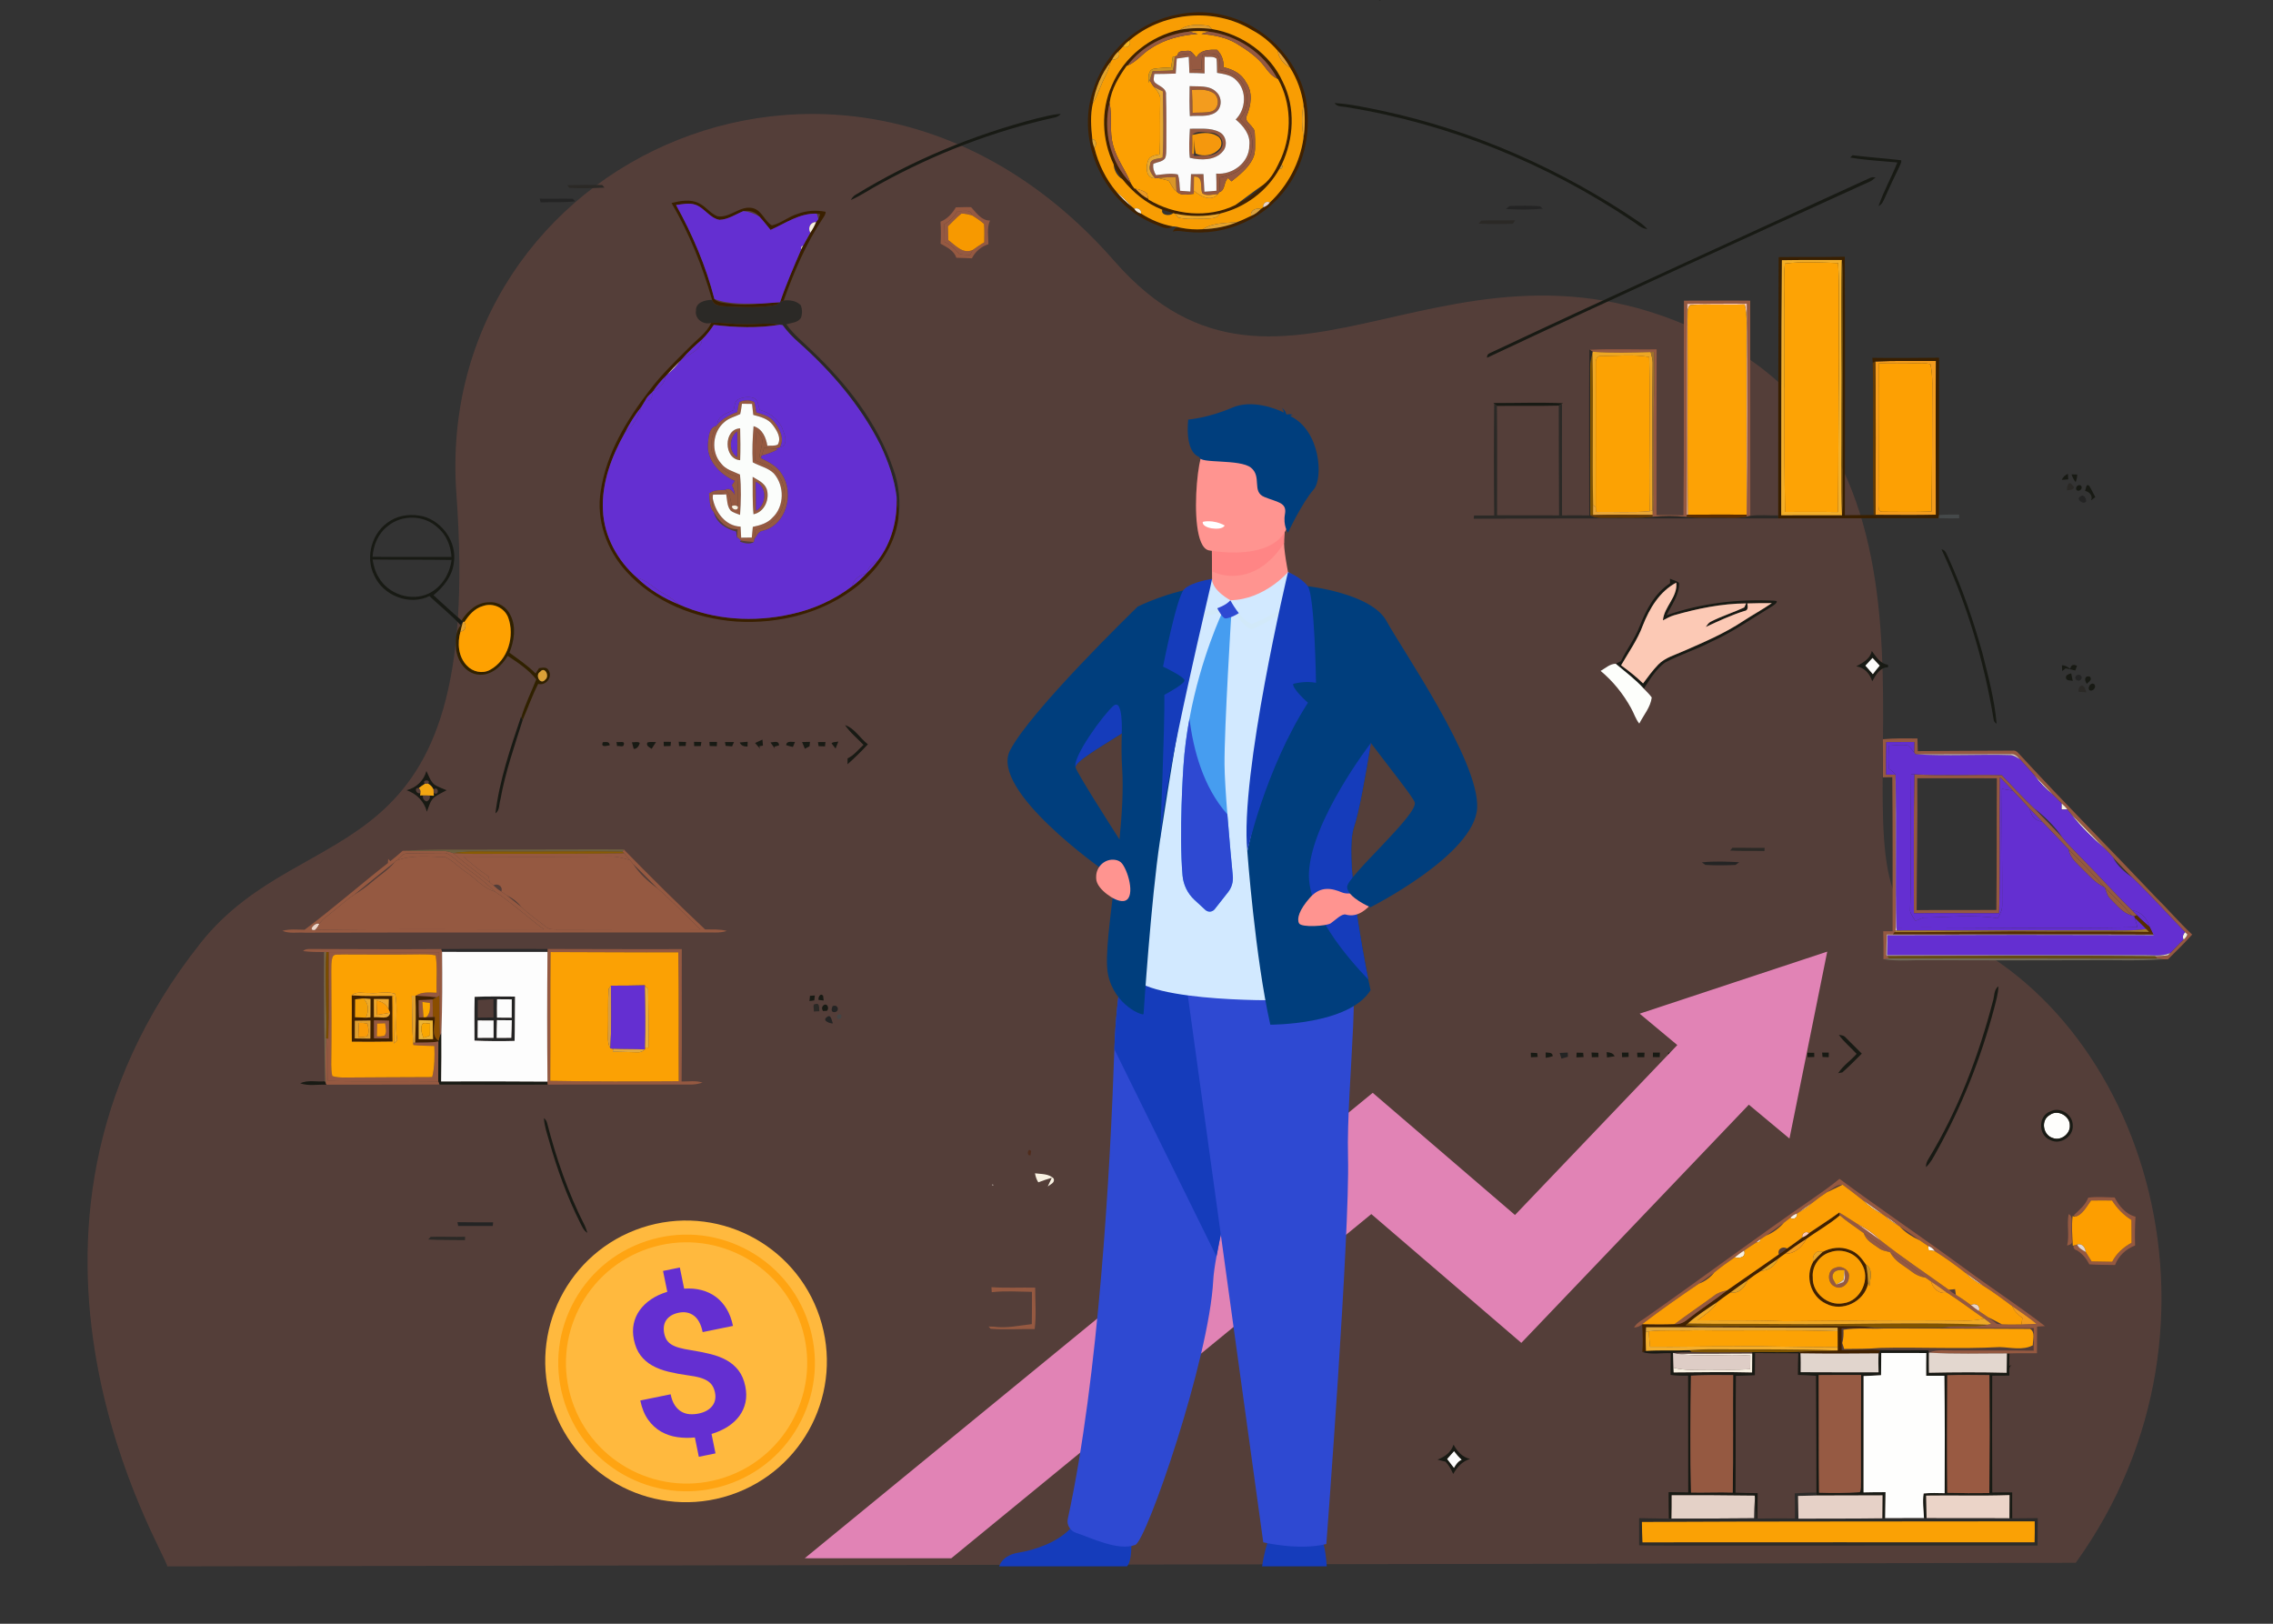 <?xml version="1.0" encoding="UTF-8"?>
<svg id="_Слой_1" data-name="Слой 1" xmlns="http://www.w3.org/2000/svg" viewBox="0 0 2800 2000">
  <rect x="0" y="0" width="2800" height="2000" fill="#333333" stroke="none"/>
  <defs>
    <style>
      .cls-1 {
        fill: #995a42;
      }

      .cls-2 {
        fill: #502c1c;
      }

      .cls-3 {
        fill: #181a14;
      }

      .cls-4 {
        fill: #fea101;
      }

      .cls-5 {
        fill: #decdc6;
      }

      .cls-6 {
        fill: #e1a83c;
      }

      .cls-7 {
        fill: #f2a511;
      }

      .cls-8 {
        fill: #572c01;
      }

      .cls-9 {
        fill: #2b2926;
      }

      .cls-10 {
        fill: #ff8585;
      }

      .cls-11 {
        fill: #fd9e00;
      }

      .cls-12 {
        fill: #c7c0b8;
      }

      .cls-13 {
        fill: #45494a;
      }

      .cls-14 {
        fill: #f4a824;
      }

      .cls-15 {
        fill: #fcfcfc;
      }

      .cls-16 {
        fill: #dfa735;
      }

      .cls-17 {
        fill: #402100;
      }

      .cls-18 {
        fill: #f39c1e;
      }

      .cls-19 {
        fill: #003e7d;
      }

      .cls-20 {
        fill: #efa729;
      }

      .cls-21 {
        fill: #ff9490;
      }

      .cls-22 {
        fill: #f8a924;
      }

      .cls-23 {
        fill: #fc9f04;
      }

      .cls-24 {
        fill: #0c0c0c;
      }

      .cls-25 {
        fill: #f5980d;
      }

      .cls-26 {
        fill: #626262;
      }

      .cls-27 {
        fill: #fff;
      }

      .cls-28 {
        fill: #391f00;
      }

      .cls-29 {
        fill: #faa105;
      }

      .cls-30 {
        fill: #e2a231;
      }

      .cls-31 {
        fill: #e2a230;
      }

      .cls-32 {
        fill: #fa9f03;
      }

      .cls-33 {
        fill: #f4b422;
      }

      .cls-34 {
        fill: #9e712c;
      }

      .cls-35 {
        fill: #664b13;
      }

      .cls-36 {
        fill: #e3a93b;
      }

      .cls-37 {
        fill: #eaaf39;
      }

      .cls-38 {
        fill: #e7a934;
      }

      .cls-39 {
        fill: #8a4e00;
      }

      .cls-40 {
        fill: #fba104;
      }

      .cls-41 {
        fill: #fbfbfb;
      }

      .cls-42 {
        fill: #955941;
      }

      .cls-43 {
        fill: #fe9c04;
      }

      .cls-44 {
        fill: #6c5f3e;
      }

      .cls-45 {
        fill: #eda727;
      }

      .cls-46 {
        fill: #f6aa05;
      }

      .cls-47 {
        fill: #e6d1c7;
      }

      .cls-48 {
        fill: #ffb93e;
      }

      .cls-49 {
        fill: #fda205;
      }

      .cls-50 {
        fill: #e4d1c7;
      }

      .cls-51 {
        fill: #965a43;
      }

      .cls-52 {
        fill: #fca203;
      }

      .cls-53 {
        fill: #5b2c00;
      }

      .cls-54 {
        fill: #153cbb;
      }

      .cls-55 {
        fill: #ebd4c8;
      }

      .cls-56 {
        fill: #fca202;
      }

      .cls-57 {
        fill: #613600;
      }

      .cls-58 {
        fill: #dd9c2f;
      }

      .cls-59 {
        fill: #2e49d2;
      }

      .cls-60 {
        fill: #fefefc;
      }

      .cls-61 {
        fill: #fda003;
      }

      .cls-62 {
        fill: #2c2b29;
      }

      .cls-63 {
        fill: #e0a132;
      }

      .cls-64 {
        fill: #ecb334;
      }

      .cls-65 {
        fill: #d2e9f9;
      }

      .cls-66 {
        fill: #edaa29;
      }

      .cls-67 {
        fill: #444;
      }

      .cls-68 {
        fill: #e3d7cf;
      }

      .cls-69 {
        fill: #fda800;
      }

      .cls-70 {
        fill: #e183b5;
      }

      .cls-71 {
        fill: #daa23f;
      }

      .cls-72 {
        fill: #fefefd;
      }

      .cls-73 {
        fill: #fdfefb;
      }

      .cls-74 {
        fill: #e3a627;
      }

      .cls-75 {
        fill: #fcfcfa;
      }

      .cls-76 {
        fill: #fb9c08;
      }

      .cls-77 {
        fill: #7f5400;
      }

      .cls-78 {
        fill: #642fd1;
      }

      .cls-79 {
        fill: #d79d43;
      }

      .cls-80 {
        fill: #f3af29;
      }

      .cls-81 {
        fill: #fca204;
      }

      .cls-82 {
        fill: #eea72c;
      }

      .cls-83 {
        fill: #eca624;
      }

      .cls-84 {
        fill: #e9a739;
      }

      .cls-85 {
        fill: #633901;
      }

      .cls-86 {
        fill: #716c5b;
      }

      .cls-87 {
        fill: #a37b27;
      }

      .cls-88 {
        fill: #f4a107;
      }

      .cls-89 {
        fill: #ffa412;
      }

      .cls-90 {
        fill: #e1d5cd;
      }

      .cls-91 {
        fill: #302100;
      }

      .cls-92 {
        fill: #d2e9ff;
      }

      .cls-93 {
        fill: #fc9c08;
      }

      .cls-94 {
        fill: #fda305;
      }

      .cls-95 {
        fill: #faa701;
      }

      .cls-96 {
        fill: #fbfdfb;
      }

      .cls-97 {
        fill: #e3a226;
      }

      .cls-98 {
        fill: #e9aa2f;
      }

      .cls-99 {
        fill: #ce9d3d;
      }

      .cls-100 {
        fill: #f8f1e2;
      }

      .cls-101 {
        fill: #f4ae2b;
      }

      .cls-102 {
        fill: #eb9926;
      }

      .cls-103 {
        fill: #b58c4b;
      }

      .cls-104 {
        fill: #e1a22b;
      }

      .cls-105 {
        fill: #7b4c00;
      }

      .cls-106 {
        fill: #ce9725;
      }

      .cls-107 {
        fill: #f89d03;
      }

      .cls-108 {
        fill: #cc9320;
      }

      .cls-109 {
        fill: #fca002;
      }

      .cls-110 {
        fill: #fea104;
      }

      .cls-111 {
        fill: #f79900;
      }

      .cls-112 {
        fill: #242424;
      }

      .cls-113 {
        fill: #885c03;
      }

      .cls-114 {
        fill: #e2a02c;
      }

      .cls-115 {
        fill: #f9795a;
        opacity: .17;
      }

      .cls-116 {
        fill: #daa137;
      }

      .cls-117 {
        fill: #eca726;
      }

      .cls-118 {
        fill: #fcc9b5;
      }

      .cls-119 {
        fill: #fda203;
      }

      .cls-120 {
        fill: #469df0;
      }

      .cls-121 {
        fill: #fdfdfd;
      }

      .cls-122 {
        fill: #29292a;
      }

      .cls-123 {
        fill: #7b6b4b;
      }

      .cls-124 {
        fill: #da9628;
      }

      .cls-125 {
        fill: #e29e34;
      }

      .cls-126 {
        fill: #efa926;
      }
    </style>
  </defs>
  <path class="cls-115" d="M206.01,1929.35c.6-13.07-246.55-405.63,41.27-768.06,129.93-163.61,349.7-74.96,314.94-552.91-30.02-412.66,488.43-655.14,810.63-286.7,208.17,238.04,418.91-79.52,749.17,100.66,330.25,180.18,112.78,669.91,248.3,716.05,266.95,90.9,399.53,490.92,186.7,786.52l-2351,4.44Z"/>
  <g>
    <path class="cls-48" d="M680.47,1731.34c-30.11-90.93,19.2-189.06,110.13-219.16,90.93-30.11,189.06,19.2,219.16,110.13,30.11,90.93-19.2,189.05-110.13,219.16-90.93,30.11-189.05-19.2-219.16-110.13Z"/>
    <path class="cls-89" d="M895.43,1828.78c-40.07,13.27-82.91,10.14-120.62-8.81-37.72-18.95-65.79-51.46-79.06-91.53-13.27-40.07-10.14-82.91,8.82-120.62,18.95-37.71,51.46-65.79,91.52-79.06,40.07-13.27,82.91-10.14,120.62,8.81,37.71,18.95,65.79,51.46,79.06,91.52,13.27,40.07,10.14,82.91-8.81,120.62-18.95,37.71-51.46,65.79-91.52,79.06ZM799.05,1537.71c-77.78,25.75-120.11,109.99-94.35,187.77,25.75,77.78,109.99,120.11,187.77,94.35,77.78-25.75,120.11-109.99,94.35-187.77-25.76-77.78-109.99-120.11-187.77-94.35Z"/>
    <path class="cls-78" d="M880.83,1715.47c-.69-3.36-1.77-6.23-3.24-8.59-1.47-2.37-3.5-4.37-6.08-6.01-2.58-1.64-5.75-2.99-9.52-4.06-3.77-1.06-8.27-1.94-13.53-2.61-9.05-1.23-17.36-2.77-24.91-4.6-7.56-1.83-14.23-4.37-20.01-7.61-5.78-3.24-10.61-7.42-14.48-12.55-3.88-5.13-6.62-11.62-8.22-19.46-1.39-6.8-1.45-13.25-.19-19.35,1.27-6.1,3.72-11.68,7.35-16.76,3.63-5.08,8.3-9.56,14.02-13.44,5.72-3.88,12.38-6.97,19.99-9.28l-5.25-25.7,20.68-4.23,5.33,26.06c7.61-.55,14.73.04,21.37,1.76,6.64,1.73,12.55,4.52,17.74,8.38,5.19,3.86,9.58,8.78,13.19,14.76,3.6,5.98,6.22,12.97,7.85,20.97l-37.36,7.64c-1.96-9.61-5.57-16.36-10.81-20.25-5.24-3.89-11.44-5.11-18.59-3.64-3.88.79-7.11,2.02-9.69,3.67-2.58,1.65-4.58,3.61-6.01,5.86-1.42,2.25-2.31,4.75-2.64,7.48-.34,2.74-.2,5.59.4,8.55.61,2.96,1.58,5.56,2.94,7.78,1.35,2.23,3.29,4.14,5.82,5.75,2.53,1.61,5.72,2.96,9.58,4.05,3.86,1.09,8.57,2.06,14.13,2.93,9,1.41,17.26,3.06,24.78,4.94,7.52,1.88,14.18,4.46,19.96,7.74,5.79,3.28,10.62,7.48,14.5,12.61,3.88,5.13,6.61,11.58,8.19,19.34,1.44,7.04,1.51,13.62.19,19.72-1.31,6.11-3.79,11.66-7.44,16.66-3.65,5-8.38,9.39-14.21,13.17-5.83,3.78-12.54,6.81-20.15,9.12l4.89,23.89-20.55,4.2-4.86-23.78c-7.3.74-14.54.59-21.7-.44-7.17-1.04-13.8-3.29-19.9-6.75-6.09-3.47-11.4-8.32-15.91-14.57-4.51-6.25-7.75-14.18-9.71-23.79l37.36-7.64c1.16,5.68,2.93,10.26,5.3,13.74,2.37,3.48,5.13,6.08,8.26,7.82,3.14,1.74,6.5,2.72,10.1,2.94,3.59.23,7.15-.03,10.69-.75,4.05-.83,7.5-2.07,10.34-3.74,2.85-1.67,5.12-3.63,6.81-5.9,1.69-2.26,2.8-4.76,3.32-7.5.52-2.73.48-5.58-.13-8.54Z"/>
  </g>
  <g>
    <path class="cls-60" d="M1309.48-45.53c10.95-4.28,23.72,7.07,20.77,18.42-1.66,11.94-18.44,17.64-26.55,8.35-9.37-7.28-5.62-24.01,5.78-26.77M2525.17,1373.26c9.61-7.17,24.79,1.28,24.57,12.96.67,10.52-11.24,19.46-21.09,15.47-12.13-3.61-15.15-22.19-3.48-28.43h0Z"/>
    <path class="cls-3" d="M1671.72-33.73c6.02-3.19,6.42,8.27.96,8.59-4.47-.21-4.18-6.8-.96-8.59M1682-33.94c3.67-2.62,9.05,3.29,4.79,6.08-3.75,2.81-9.13-3.32-4.79-6.08M1688.26-20.21c3.37-3.67,8.3,2.25,5.38,5.54-3.35,3.51-8.97-2.25-5.38-5.54M1698.78-18.74c3.96-4.79,10.2,2.09,5.06,5.59-3.51,4.15-8.35-2.36-5.06-5.59M1706.3-11.51c6.5-2.11,5.17,9.85-.83,8.27-4.39-.91-2.25-7.04.83-8.27M1689.57-2.39c2.03-2.11,4.2-4.07,6.48-5.94,1.55,2.97,3.05,5.94,4.55,8.97-3.69-.96-7.39-1.98-11.03-3.02M1643.96,126.95c20,1.18,39.62,5.65,59.18,9.66,113.55,24.3,221.58,72.43,317.41,137.77,3.24,2.19,6.02,4.93,8.83,7.74-7.49-.32-12.69-6.34-18.74-9.9-105.3-70.77-225.62-119.73-350.95-140.07-5.33-1.26-12.37-.03-15.74-5.19M1277.38,145.85c9.69-2.09,19.3-5.19,29.31-5.46-1.95,2.44-4.71,3.83-7.71,4.36-74.92,16.6-147.3,44.49-214.49,81.51-12.23,6.45-23.61,14.53-36.3,20.08,1.37-2.89,3.4-5.11,6.13-6.67,69.11-42.19,144.68-73.64,223.05-93.82M2282.04,191.22c19.91,2.49,39.96,3.8,59.91,6.16.62,3-1.39,5.62-2.38,8.3-6.08,12.45-12.05,24.95-17.59,37.63-1.93,4.02-3.45,8.67-7.9,10.49,6.32-18.47,16.06-35.52,23.18-53.7-19.38-1.79-38.92-2.76-58.11-6.05.72-.7,2.17-2.11,2.89-2.84M2302.84,219.52c2.38-1.28,4.93-1.58,7.63-.86-1.39,1.07-4.18,3.21-5.57,4.28-158.01,71.87-316.04,143.79-473.11,217.72-.19-2.84.94-4.74,3.4-5.67,155.33-73.02,311.68-143.82,467.65-215.48M1839.68,496.42c28.56.08,57.17-.96,85.74.24l-1.26.72c-.99.56-2.97,1.66-3.99,2.22-25.4.64-50.8.03-76.21.4-.86-.7-2.52-2.11-3.37-2.81l-.91-.78M2539.91,591.05c1.31-3.53,4.12-5.89,7.47-7.41.11,1.69.29,5.09.4,6.8-1.95.16-5.89.46-7.87.62M2551.8,584.3c1.77.05,5.3.16,7.07.21-.13,3.21-.8,6.29-1.95,9.29-2.41-2.81-3.88-6.08-5.11-9.5M2568.5,604.54c1.15-2.52,1.23-9.85,5.27-5.92,2.68,4.39,4.79,9.13,7.31,13.65-1.28,1.02-3.85,3.02-5.14,4.04,2.41-6.13-2.25-10.33-7.44-11.78M2557.93,603.49c-2.3-3.4,3.02-8.27,5.89-4.76,2.36,3.37-3.16,7.76-5.89,4.76M481.08,641.29c11.88-7.39,26.74-8.38,40.12-5.3,24.25,6.58,41.92,32.31,37.82,57.42-1.87,16.22-12.71,29.71-25.03,39.7,11.54,10.36,22.75,21.07,34.58,31.08.62.4,1.85,1.2,2.46,1.61l-1.04,1.28c-.62.78-1.85,2.33-2.46,3.11-11.83-13.06-25.83-23.85-38.57-36-24.55,12.23-56.99-.51-67.96-25.35-11.7-23.29-2.52-54.5,20.08-67.53M477.63,648.06c-11.75,8.91-17.67,23.42-18.71,37.8,32.42.37,64.86-.03,97.27.21-.91-13.76-6.34-27.54-17.24-36.4-16.38-15.52-44.11-16.09-61.32-1.61M458.89,689.15c1.39,7.66,3.35,15.36,7.58,22,11.75,20.74,39.91,30.17,61.54,19.94,16.01-7.71,25.99-24.06,28.24-41.36-32.44-.51-64.91-.19-97.35-.59M2391.6,676.62c5.38.54,6.26,6.5,8.51,10.41,17.37,38.22,31.1,78.08,42.24,118.53,7.12,28.27,14.67,56.72,17.21,85.82-2.28-1.15-3.51-2.97-3.72-5.41-11.86-72.22-33.22-143.02-64.24-209.35M2057.17,712.81c3.61,1.9,8.4,2.25,11.22,5.41.37,14.64-9.32,26.95-15.42,39.62,42.64-14.94,88.31-20.18,133.33-17.91,6.26.16-1.07,5.59-3.05,6.69-24.84,14.99-48.61,31.93-75.16,43.84-18.55,9.66-38.68,15.87-57.15,25.7-10.25,7.63-17.26,18.71-24.2,29.26-.4.75-1.23,2.25-1.63,2.97-10.39-11.62-22.97-20.8-34.77-30.84,2.2-.99,4.36-2.06,6.5-3.21,6.96-14.67,17.16-27.6,22.91-42.83,7.98-20.24,18.66-40.98,37.5-53.05-.03-1.42-.08-4.23-.08-5.65M2023.73,770.33c-6.45,17.64-17.48,33-26.79,49.2,9.5,6.83,18.68,14.08,27.06,22.27,5.94-7.98,11.83-16.06,18.76-23.23,8.4-8.59,20.42-11.72,31.08-16.57,25.08-10.97,50.51-21.76,73.42-36.94,11.62-7.6,23.88-14.24,35.33-22.16-10.09-.13-20.13.13-30.17.37.62,3.83,1.45,8.91-3.88,9.34-16.27,5.25-31.83,12.42-47.3,19.65,1.77-2.33,3.27-5.14,6.08-6.45,13.33-6.83,27.76-11.27,41.33-17.56.56-1.23,1.74-3.75,2.33-5.01-30.27.21-60.09,6.37-89.08,14.67-4.76,1.47-9.1,3.91-13.44,6.24,1.42-16.94,18.55-28.91,16.43-46.49-20.56,10.92-32.9,31.69-41.17,52.68M2305.78,801.81c5.25,7.04,10.31,15.79,19.94,16.97.03.78.11,2.36.13,3.16-10.17-.11-15.23,9.58-19.54,17.24-2.81-9.15-9.69-17.16-19.62-18.42,7.98-4.42,17.16-9.05,19.08-18.95M2306.67,810.4c-2.89,3.19-5.81,6.37-8.78,9.5,3.13,3.4,6.18,6.93,9.18,10.52,2.7-3.59,5.51-7.12,8.43-10.55-3.02-3.13-5.94-6.32-8.83-9.48M2539.97,819.56c4.02-.46,7.04,2.14,10.25,4.18.99-4.74,3.77-5.94,8.35-3.59-.75,1.9-1.47,3.83-2.17,5.73-3.93-1.02-7.9-1.98-11.83-2.7-1.07.86-3.16,2.54-4.2,3.4-.11-1.77-.29-5.27-.4-7.01M2544.97,834.89c-.46-3.75,3.75-4.63,6.45-5.49.62,3.08,1.26,6.21,1.9,9.34-2.78-1.07-7.95.21-8.35-3.85M2570.62,842.28c-2.94-4.12-3.29-10.14,3.48-9.05,3.96,3.85-.88,6.37-3.48,9.05M2573.88,850.07c-2.97-3.4,2.3-10.76,6.18-7.04,2.73,3.64-2.27,9.48-6.18,7.04M641.77,882.89l1.47,2.28.7,1.5c-10.25,32.36-21.55,64.75-27.54,98.32-1.79,5.65-.64,13.04-6.1,16.89,4.95-40.85,18.42-80.14,31.48-118.98M1040.97,893.11c11.91,4.04,18.42,16.25,28.16,23.66-7.95,8.59-16.35,16.81-25.11,24.57,0-2.44.03-4.84.08-7.23,7.9-3.67,13.22-10.92,19.62-16.6-7.6-8.11-16.57-15.07-22.75-24.41M930.16,915.17c3-1.42,6.02-2.84,9.07-4.18.13,1.85.45,5.51.62,7.36-1.15.21-3.43.64-4.58.86.24.75.75,2.25,1.02,3-2.01-2.41-4.12-4.68-6.13-7.04M742.52,914.23c3.43-.21,8.43-1.42,8.54,3.77-4.18.59-11.11,3.13-8.54-3.77M759.44,913.89c3.02.99,11.03-2.06,8.89,3.56-.21,3.37-5.84.75-8.22,1.58-.16-1.28-.51-3.85-.67-5.14M778.47,914.31c3.16.19,6.75-1.23,9.58.7-.54,3.4-3.48,7.82-7.41,7.39-.54-2.03-1.63-6.08-2.17-8.08M797.37,914.66c3.43-1.34,7.17-.51,10.73-.62-1.77,2.78-3.56,5.54-5.38,8.3-2.57-1.87-6.99-3.35-5.35-7.68M817.52,913.67c2.97,0,5.97.03,8.97.08-.11,1.26-.32,3.83-.43,5.09-2.78.08-5.57.19-8.32.29-.05-1.36-.16-4.1-.21-5.46M836.1,913.62c3,.11,6,.21,9.02.32-.13,1.23-.37,3.67-.51,4.87-2.73.03-5.43.05-8.16.11-.08-1.34-.27-3.96-.35-5.3M854.94,913.72c3,.05,6.02.11,9.07.19-.19,1.26-.56,3.75-.75,5.01-2.73.03-5.43.05-8.14.11-.05-1.31-.13-3.96-.19-5.3M873.89,913.83c3.11-.03,6.21-.03,9.34,0-.05,1.31-.16,3.96-.21,5.3-2.94-.11-5.92-.21-8.83-.27-.08-1.26-.21-3.77-.29-5.03M893.06,913.99c3.69-.03,7.41-.05,11.14-.03-.8,1.77-1.58,3.56-2.38,5.35-2.65-.21-5.27-.43-7.9-.62-.21-1.18-.64-3.53-.86-4.71M911.23,914.53c3.27-.35,6.53-.62,9.82-.88-.08,1.47-.19,4.42-.24,5.89-4.12,0-7.9-.91-9.58-5.01M949.14,914.53c4.12-.16,10.2-2.97,10.6,3.51-1.45.43-4.34,1.26-5.81,1.69l.59,2.3c-1.79-2.49-3.64-5.03-5.38-7.49M968.33,917.79c.88-5.89,6.88-3.59,10.97-3.91-.86,2.06-1.71,4.12-2.57,6.18-2.86-.62-5.65-1.39-8.4-2.28M988.06,914.02c3.24-.11,6.48-.21,9.72-.27-.13,1.36-.43,4.07-.56,5.43-1.9,1.07-3.8,2.09-5.73,3.08-1.15-2.76-2.25-5.54-3.43-8.24M1007.62,914.05c3.08-.05,6.16-.08,9.26-.08-.16,1.34-.45,4.02-.62,5.38-2.62-.11-5.25-.19-7.87-.27-.19-1.26-.59-3.77-.78-5.03M1024.33,915.54c2.11-2.09,5.65-1.37,8.38-2.14-1.12,2.86-2.28,5.7-3.4,8.57-1.69-2.14-3.45-4.2-4.98-6.42M500.92,973.34c11.91-3.08,21.15-11.72,24.33-23.69,2.94,5.84,4.87,12.69,10.14,17,4.63,2.81,9.8,4.55,14.75,6.72-4.93,2.62-10.04,5.01-14.61,8.22-5.78,4.34-7.12,11.88-9.69,18.23-3.21-12.66-12.71-22.24-24.92-26.47M523.3,965.47c-2.54,1.58-5.01,3.32-7.36,5.19-6.67-1.12-3.02,8.43,2.01,6.18l-.4,2.92,3.83-.05c-1.71,2.73,1.15,6.91,4.12,7.39,2.81-.59,5.11-4.68,3.61-7.23l5.33.27-.21-3.45c7.12,4.68,6.61-9.42-.24-4.36-1.42-3.11-3.59-5.43-6.5-7.04,4.23-5.7-8.75-5.22-4.18.19M2454.82,1233.67c2.22-6.21.96-14.53,6.91-18.76-.21,9.31-3.08,18.28-5.3,27.28-16.33,61.54-40.04,121.18-71.12,176.74-3.67,6.61-7.12,13.49-12.79,18.66-.16-3.67,1.04-7.07,3.05-10.06,36.4-59.93,61.54-126.18,79.26-193.85M997.8,1226.58c1.5-.08,4.52-.29,6.02-.4-.19,1.53-.59,4.52-.78,6.02-1.47.19-4.44.62-5.92.8.16-1.61.51-4.82.67-6.42M1008.35,1231.61c-.72-3.02,2.25-9.23,5.59-5.06.19,1.45.54,4.36.7,5.81-1.58-.19-4.71-.56-6.29-.75M1013.81,1245.29c-1.95-3.11-1.45-5.67,1.53-7.71,4.47-1.61,6.21,4.98,3.27,7.49-1.18.05-3.59.16-4.79.21M541.71,1275.89l1.98-3.77c.13,19.97.03,39.94-.29,59.93,43.66-.27,87.34-.05,131.03.19l.29,3.67c-44.43.37-88.89-.08-133.35-.08-.4-.96-1.15-2.89-1.55-3.85-.11-16.38.19-32.74.16-49.09l.24-1.04c.37-1.47,1.12-4.47,1.5-5.94M2265.2,1274.71c3.21.29,6.58.72,8.7,3.59,6.61,6.4,13.01,12.98,19.57,19.49-7.9,7.82-15.66,15.82-24.01,23.13-1.26.24-3.8.72-5.09.96,5.94-9.4,15.55-15.47,22.7-23.85-7.28-7.79-15.55-14.7-21.87-23.31M2149.25,1298.56c1.61-1.61,3.24-3.19,4.9-4.76l-1.42,2.6c1.66.29,4.95.91,6.61,1.2-1.93,2.25-3.61,4.68-5.27,7.12-1.66-2.06-3.27-4.12-4.82-6.16M2169.56,1302.33c-2.25-3.96,1.5-5.92,4.12-8.08,1.98,2.41,4.87,4.9,2.3,8.14-1.61-.03-4.82-.05-6.42-.05M1885.72,1296.66c2.62.13,5.27.29,7.92.45.16,1.2.45,3.59.59,4.76-2.81.11-5.59.24-8.35.37-.03-1.39-.11-4.2-.16-5.59M1904.03,1296.31c3.45.59,8.43-.56,8.73,4.58-2.81,1.02-5.7,1.69-8.65,2.06-.03-1.66-.05-4.98-.08-6.64M1942.15,1296.58c2.68.03,5.38.08,8.08.16.13,1.31.37,3.93.51,5.25-2.97.13-5.92.29-8.83.45.08-1.45.19-4.39.24-5.86M1960.54,1296.42c2.78.08,5.59.19,8.43.32.03,1.31.05,3.99.08,5.33-2.76.03-5.46.08-8.14.16-.11-1.45-.29-4.34-.37-5.81M1979.11,1295.96c3.93.35,7.92.94,9.9,5.03-3.13.54-6.26,1.07-9.37,1.55-.13-1.66-.4-4.95-.54-6.58M1997.96,1296.52c2.7-.05,5.43-.08,8.19-.05,0,1.34.03,4.02.03,5.38-2.7.08-5.35.19-7.98.32-.05-1.39-.16-4.23-.24-5.65M2016.7,1296.58c3.02-.03,6.08-.03,9.15,0-.08,1.42-.24,4.23-.32,5.65-2.84-.03-5.67-.05-8.46-.05-.08-1.39-.27-4.2-.37-5.59M2036.18,1296.5c2.84,0,5.67,0,8.57.05-.08,1.39-.21,4.18-.27,5.59-2.81-.05-5.59-.08-8.35-.11.03-1.36.05-4.15.05-5.54M2054.81,1296.6c3.05-.03,6.13-.03,9.23-.03-.37,2.94-.75,5.89-1.07,8.89-.03-.88-.05-2.68-.08-3.56-1.95.03-5.89.13-7.84.16-.05-1.37-.19-4.1-.24-5.46M2073.68,1296.68c2.94-.08,5.89-.13,8.89-.16,0,1.39.03,4.2.03,5.59-2.97-.11-5.92-.21-8.81-.29-.03-1.28-.08-3.85-.11-5.14M2113.19,1296.42c2.7.11,5.46.24,8.24.37.08,1.26.21,3.8.27,5.06-2.84.08-5.65.19-8.43.32-.03-1.45-.05-4.34-.08-5.75M2132.12,1296.92c2.65-2.97,10.06.16,7.01,4.28-2.73,3.48-10.2-.16-7.01-4.28M2188.27,1296.52c2.84-.03,5.7-.03,8.62,0-.03,1.47-.11,4.44-.13,5.92-2.73-.03-5.43-.05-8.11-.05-.08-1.45-.29-4.39-.37-5.86M2207.79,1296.5h7.04c1.12,1.82,2.22,3.69,3.24,5.65-3.53.05-7.04.08-10.49.08.05-1.45.16-4.31.21-5.73M2226.5,1296.66c2.73,0,5.51.05,8.32.11.05,1.28.13,3.85.16,5.14-2.84.05-5.67.13-8.49.27v-5.51M2244.56,1296.52c2.7-.03,5.46-.03,8.22,0-.03,1.42-.05,4.26-.08,5.67-2.57-.11-5.11-.19-7.6-.24-.13-1.37-.4-4.07-.54-5.43M369.87,1334.35c9.45-4.6,20.5-1.47,30.59-2.49.21.56.64,1.71.86,2.28l.8,1.9c-10.73-.45-21.9,1.93-32.25-1.69M2525.78,1368.96c11.94-6.37,27.73,3.96,27.54,17.26,1.02,13.84-15.69,24.57-27.86,17.91-14.75-5.78-14.96-29.93.32-35.17M2525.17,1373.26c-11.67,6.24-8.65,24.81,3.48,28.43,9.85,3.99,21.76-4.95,21.09-15.47.21-11.67-14.96-20.13-24.57-12.96M670.06,1377.23c2.01,1.55,3.32,3.56,3.91,6.02,11.22,43.52,25.91,86.35,46.41,126.45,1.28,2.84,2.33,5.78,3.16,8.81-4.42-2.6-6.32-7.52-8.59-11.78-16.27-32.44-28.75-66.73-38.57-101.64-2.6-9.15-5.86-18.26-6.32-27.86M1947.07,1481.99c14.43-.11,28.88-.29,43.31.43-1.28,2.78-3.35,3.99-6.21,3.69-12.39.19-24.79-.05-37.18.19.03-1.07.05-3.24.08-4.31M2023.15,1665.35c1.1-.35,3.32-1.07,4.44-1.42,17.8-1.18,35.68-.03,53.51-.91l2.76,2.19c-7.68-.16-15.34.27-22.94,1.18.19,6.05.29,12.1.54,18.17.05,1.47.19,4.42.24,5.89,32.2-.13,64.4-.86,96.6.03.11-7.76.16-15.53.16-23.29v-1.74c19.33-.43,38.68.67,57.98-.46.37.48,1.12,1.45,1.5,1.93.43,7.74.27,15.47.24,23.23,31.99.08,63.95.24,95.93.13-.19-7.79-.4-15.58.03-23.31.48-.99,1.47-2.92,1.95-3.91,19.81.59,39.67-.05,59.5.19.13.72.37,2.17.51,2.89,0,8.22-.13,16.46.05,24.71,31.91-.67,63.84-.8,95.75.03.08-7.98.19-15.93.29-23.85.78,0,2.36-.05,3.13-.05-.11,5.14-.19,10.28-.27,15.47l3.1-1.34c-4.68,2.76-2.38,8.78-3.02,13.22-7.01.08-14.03.11-21.01.13-.21,47.97-.16,95.93.05,143.9,8.19-.19,16.38-.21,24.57-.11-.05,10.65-.11,21.31.05,31.96h-3.51c.05-9.58.11-19.14.13-28.69-34.24,1.23-68.5.11-102.73.64.16,9.26.29,18.55.56,27.84h-3.19c-.32-10.14-2.06-20.37-.37-30.46,8.57-.88,17.21-.46,25.83-.35.27-48.21.27-96.42-.32-144.6-7.49.03-14.96.03-22.43-.05-.03-9.34-.03-18.68.13-28-18.52.03-36.99-.21-55.49-.05-.13,9.07-.21,18.2-.24,27.33-7.2.51-14.35.8-21.52,1.07,0,47.78-.03,95.56-.05,143.34,9.02-.24,18.04-.29,27.09-.29-.11,10.71-.35,21.44-.51,32.17h-3.48c.05-9.45.21-18.87.27-28.29-27.03.24-54.1,0-81.16.21l-.24-3.51c-.13-47.99-.08-95.99-.54-143.98-7.44-.56-14.86-.88-22.27-1.04.05-8.89.16-17.8.48-26.66-17.77-.05-35.55-.05-53.29-.24-.05,9.07-.19,18.18-.21,27.28-7.82.24-15.63.48-23.39.78-.48,47.97-.13,95.93-.48,143.9,9.07.35,18.17.51,27.28.59-.16,10.41-.24,20.85-.29,31.32l-1.53.03c-.21-8.46-.8-16.86-1.58-25.27l-.13-3c-34.13-.48-68.26-.59-102.36-.54.03,9.61,0,19.25-.24,28.91l-3.24-.03c-.24-10.92-.24-21.82-.29-32.68,8.03.21,16.09.21,24.17.35-.16-47.94-.19-95.88-.16-143.79-7.23.16-14.45,0-21.6-.94.16-8.94.11-17.88.21-26.79-11.62-.48-23.66,2.03-34.96-1.37M2083,1694.47c-.7,47.97-1.18,95.99.08,143.9,17.13.37,34.26-.54,51.39.08.88-48.23.11-96.47.54-144.7-17.34-.19-34.69-.27-52.01.72M2240.36,1693.72c.24,48.29-.11,96.58.43,144.86,16.7.59,33.51.4,50.22-.62,1.93-3.88,1.02-8.51,1.39-12.69-.16-43.9.08-87.8.21-131.69-17.43-.08-34.82,0-52.25.13M2398.77,1693.99c-.29,48.23-.56,96.47,0,144.73,17.24.51,34.53.56,51.79.32.45-48.42.48-96.87.11-145.29-17.32-.16-34.61-.51-51.9.24M1790.54,1779.38c4.47,8.22,10.81,15.52,20.37,17.67-9.53,2.68-16.06,10.14-20.77,18.5-2.41-5.51-5.33-10.79-9.45-15.18-3.32-.78-6.64-1.58-9.9-2.46,8.91-3.51,16.78-8.89,19.75-18.52M1782.7,1797.1c2.86,3.56,5.62,7.17,8.35,10.92,2.44-4.02,4.98-8.11,9.48-10.01-3.51-3.16-6.58-6.75-9.37-10.49-2.81,3.21-5.59,6.42-8.46,9.58"/>
    <path class="cls-112" d="M1674.88-22.22c1.5-.37,4.52-1.1,6.05-1.45,1.12,3.16,2.17,6.37,3.21,9.56-2.94-.43-5.84-.94-8.73-1.53-.27-2.19-.45-4.39-.54-6.58M664.79,244.68c13.65.54,27.33-.4,40.95.19.67.78,2.01,2.33,2.68,3.1-14.11,1.71-28.35.83-42.53,1.31-.27-1.15-.83-3.45-1.1-4.6M1859.38,253.78c12.45-.54,25-.62,37.42.19.94.78,2.84,2.33,3.77,3.08-15.1,1.37-30.33,1.2-45.42.37,1.07-.91,3.19-2.73,4.23-3.64M2563.2,611.25c3.8-3.05,7.01,3.13,6.53,6.42-3.02,4.87-13.89-3.45-6.53-6.42M2557.31,832.65c2.49-4.04,9.5.11,6.21,4.07-2.57,4.12-9.61-.08-6.21-4.07M2096.43,1062.2c15.26-1.61,30.73-.99,46.04-.19-1.15.83-3.45,2.52-4.6,3.35-12.31.51-24.79.72-37.07-.05-1.1-.78-3.29-2.33-4.36-3.1M584.7,1227.84c16.57-.72,33.14-.4,49.71-.32-.32,18.17-.05,36.38-.51,54.58-16.46.46-32.95.35-49.39-.37-.03-17.96-.27-35.92.19-53.88M588.53,1231.67c-.05,7.23-.13,14.48-.11,21.76,6.5-.03,13.01-.08,19.54-.19-.16-7.52-.13-15.02-.13-22.51-6.42.43-12.88.7-19.3.94M612.27,1230.81c-.19,7.55-.19,15.07-.05,22.62,6.05.05,12.1.11,18.15.13.05-7.55.08-15.1.08-22.62-6.08-.11-12.13-.13-18.17-.13M588.45,1256.88c-.05,7.17-.11,14.35-.13,21.55,6.56-.05,13.14-.11,19.7-.08-.11-7.15-.11-14.27,0-21.39-6.53-.08-13.06-.11-19.57-.08M611.76,1278.46c6.05-.08,12.07-.13,18.12-.08.32-7.25.48-14.48.62-21.71-6.13-.05-12.23-.08-18.36-.16-.29,7.31-.32,14.61-.37,21.95M1025.58,1239.38c6.77-3.37,9.5,6.88,2.19,7.31-4.66-.03-3.32-4.55-2.19-7.31M1018.01,1253.21c5.89-5.22,6.16,3.59,8.06,7.36-3.37.29-13.3-3.11-8.06-7.36M1921.27,1296.98c3.29-.21,6.61-.4,9.98-.54.05,1.28.16,3.88.21,5.19-2.68.7-5.33,1.47-7.95,2.28-.56-1.74-1.69-5.19-2.25-6.93M563.47,1505.36c14.67.32,29.34.16,44.03.19-.13,1.15-.35,3.4-.48,4.52-14.19-.08-28.37-.11-42.56-.03-.24-1.15-.75-3.51-.99-4.68M655.98,2247.3c11.54.56,23.96-2.68,34.88,1.93-10.39,2.65-21.28,2.33-31.88,1.69-.75-.88-2.25-2.7-3-3.61M2395.88,2247.43c11.62-.72,23.29-.72,34.93-.21-3.16,5.46-10.52,2.97-15.69,3.91-6.37-.56-14.72,2.14-19.25-3.69h0Z"/>
    <path class="cls-17" d="M1434.88,21.87c23.42-7.31,48.9-9.31,72.78-2.94,48.96,11.19,89.94,52.06,100.56,101.23,7.52,37.85.11,79.02-22.62,110.52-27.38,38.89-76.58,60.36-123.72,54.87-5.67-.4-11.46-2.03-17.05-.29,1.07-2.84,3.13-5.25,6.53-5.03l2.76.24c9.1,1.85,18.42,2.52,27.7,1.85,14.86-.54,29.68-3.32,43.39-9.21,5.43-2.09,10.63-4.74,15.93-7.2,4.71-1.74,8.67-4.84,12.07-8.51.7-.54,2.14-1.55,2.84-2.06,3.29-.99,6.18-2.97,8.16-5.84,22.22-20.91,37.26-49.23,41.49-79.47,2.03-13.65,2.11-27.57.08-41.22-2.33-16.11-8-31.77-16.65-45.58-4.26-7.47-9.18-14.53-15.15-20.72-8.81-10.14-19.25-18.87-31.13-25.19-1.45-.83-4.28-2.46-5.73-3.29-45.96-24.92-106.32-18.15-145.88,15.87-3.05,2.01-5.57,4.6-7.79,7.44-1.85,2.03-3.72,4.02-5.62,5.97-3.37,2.86-6.05,6.4-8.03,10.33-.37.54-1.07,1.63-1.42,2.17-11.64,14.86-19.03,32.82-22.16,51.37-3.37,14.56-2.28,29.6-.64,44.3,0,3.67,1.1,7.15,2.52,10.52,4.9,19.83,14.05,38.63,27.22,54.31,5.65,6.85,12.15,12.96,19.14,18.44.7.59,2.09,1.77,2.76,2.33,1.85,3.08,4.9,5.11,8.4,5.94,11.83,7.66,24.95,13.25,38.87,15.77l-.19.13c-7.2,5.46-15.66-.91-22.81-3.24-61.4-25.19-96.26-100.86-75.14-163.79,12.77-41.84,46.55-77.01,88.52-90.02M1453.78,36.61c12.9-2.28,26.1-2.54,39.08-.88,37.13,6.29,71.68,30.51,87.37,65.18,15.98,31.69,13.6,70.21-1.34,101.82-.67,1.26-2.01,3.72-2.68,4.95-15.2,27.84-42.64,47.97-73.32,55.41-18.23,4.02-37.21,3.72-55.46.05l-2.25-.59c-4.47-1.5-8.94-2.92-13.44-4.2-19.51-7.63-36.11-21.25-49.09-37.55-4.28-5.65-7.84-11.83-10.79-18.28-14.56-30.19-16.06-66.76-2.19-97.46,14.8-34.74,47.24-60.71,84.1-68.44M1464.59,38.97c-29.18,3.37-57.9,17.88-75.59,41.7l-1.34.67c-9.58,13.52-18.71,28.56-20.8,45.21-8.51,34.37,1.02,73.96,26.18,99.23,1.2,2.25,2.84,4.26,4.34,6.37l1.42.32c4.44,5.09,9.69,9.5,15.77,12.55l.16.72c31.59,19.22,73.61,23.34,107.04,6.77,12.58-6.26,24.52-14.13,33.99-24.63,11.03-8.32,17.02-21.41,22.67-33.62,13.12-30.7,12.29-67.51-4.12-96.84l-.86-.54c-16.3-31.45-49.63-53.64-84.61-58-8.06-.91-16.22-.86-24.25.08M433.25,1225.99c16.62,1.26,33.3.59,49.95.67.43,18.74.05,37.5.4,56.24-16.73.21-33.46.4-50.19.19-.37-19.03.21-38.06-.16-57.09M437.51,1230.86c0,7.36-.03,14.72-.16,22.08,4.47.16,8.97.32,13.44.54,1.39-.11,4.15-.35,5.51-.46,0-7.55.03-15.07.11-22.59-2.17-.16-6.5-.48-8.7-.67-3.4.35-6.8.72-10.2,1.1M460.53,1230.52c.03,7.49.08,15.02.13,22.54,6.77-1.2,18.34,3.88,19.91-5.73-.48-1.04-1.45-3.16-1.9-4.2.11-4.2.21-8.4.27-12.58-6.13-.03-12.26-.03-18.42-.03M437.13,1257.26c0,7.25-.03,14.51-.08,21.79,6.37.03,12.74.11,19.14.24.03-7.44.05-14.88.11-22.3-6.4,0-12.79.08-19.17.27M460.63,1256.77c.03,7.36.05,14.72.13,22.08,6.13.05,12.29.11,18.42.19-.08-7.31-.08-14.59-.03-21.87-6.18-.21-12.34-.35-18.52-.4M511.76,1226.39h.43c8.62.35,17.26.91,25.83,1.9-1.26.7-3.77,2.11-5.03,2.81-5.7.54-11.46.64-17.18.83.03,7.09-.05,14.19.32,21.28,1.42-.03,4.2-.11,5.59-.16l3.4-.16c2.06-.08,6.21-.21,8.27-.29l2.38-.08c.37,9.61-5.14,22.65,4.44,29.31l-.24,1.04c-9.48,1.63-19.11,1.2-28.67,1.39.78-19.27,1.18-38.6.45-57.87M515.72,1256.51c-.05,7.82-.03,15.63.05,23.47,5.89-.03,11.78-.03,17.67-.03-.27-7.66-.4-15.34-.35-22.97-5.81-.21-11.59-.37-17.37-.48M2228.53,1518.8c12.37-8.49,25.05-16.44,37.18-25.27l.64,3.53c-12.77,11.08-27.73,19.17-41.33,29.1-9.02,5.62-17.72,11.7-26.15,18.15-2.94,1.98-5.81,4.1-8.62,6.29-7.04,4.74-14,9.61-20.8,14.67-5.73,3.64-11.27,7.52-16.65,11.64-7.12,4.82-14.13,9.77-20.96,14.94-5.62,3.99-11.27,7.9-16.68,12.15-12.29,8.32-24.95,16.22-36,26.21-.7.56-2.06,1.74-2.76,2.3,23.56,2.01,47.22.54,70.83.96,46.41.43,92.83-.67,139.24-.03,7.44,0,14.88.8,22.3,1.87-13.44.24-26.87.19-40.28.78.11,8.99.05,17.99.19,27.01,12.61-.37,25.21-.16,37.85-.51,3.16.13,6.34.29,9.56.48-.48.99-1.47,2.92-1.95,3.91-32.07.35-64.13.43-96.2-.05-.37-.48-1.12-1.45-1.5-1.93,15.74-1.31,31.59-.13,47.32-1.58v-4.15c0-6.53-.03-13.04-.05-19.51,0-1.12,0-3.35-.03-4.44-78.64.16-157.26-.75-235.9-.48-.08,1.42-.24,4.23-.32,5.65-.35,7.79-.08,15.61.13,23.45-1.12.35-3.35,1.07-4.44,1.42.94-11.43.48-22.89-.24-34.29,13.28.27,26.58.37,39.86-.08,5.92.45,11.35-1.87,15.79-5.62,15.93-12.61,33.08-23.5,49.06-36.03,21.25-14.7,42.4-29.52,63.63-44.25,3.59-2.11,6.96-4.55,10.14-7.23,6.26-4.55,12.71-8.83,18.71-13.7,3.19-1.12,6.08-2.94,8.43-5.35M2245.29,1541.98c10.06-5.3,22.3-6.85,33.06-2.54,9.07,2.89,15.26,10.71,20.34,18.36,1.69,7.6,2.19,15.39,2.52,23.18-4.6,22.24-31.83,35.52-51.98,24.71-18.95-8.83-25.91-33.75-15.61-51.71,3.59-4.28,7.47-8.3,11.67-11.99M2254.66,1542.27c-13.33,3.83-22.89,17.37-21.6,31.26-.8,19.19,18.92,35.47,37.69,31.72,21.47-2.54,34.29-30.76,22.35-48.77-7.28-13.25-24.3-19.11-38.44-14.21"/>
    <path class="cls-107" d="M1391.25,49.89c39.56-34.02,99.92-40.79,145.88-15.87,1.45.83,4.28,2.46,5.73,3.29,11.88,6.32,22.32,15.04,31.13,25.19,1.2,9.26,7.23,16.22,15.15,20.72,8.65,13.81,14.32,29.47,16.65,45.58-2.81,13.65-1.93,27.54-.08,41.22-4.23,30.25-19.27,58.57-41.49,79.47-4.26-2.65-8.78,1.23-8.16,5.84-.7.51-2.14,1.53-2.84,2.06-5.94-1.34-13.22,1.23-12.07,8.51-5.3,2.46-10.49,5.11-15.93,7.2-14.53,2.19-30.62.72-43.39,9.21-9.29.67-18.6,0-27.7-1.85-2.73-.86-5.51-1.39-8.32-1.63l-1.5.08.19-.13c-13.92-2.52-27.03-8.11-38.87-15.77.62-4.95-4.12-7.47-8.4-5.94-.67-.56-2.06-1.74-2.76-2.33-6.1-6.45-12.5-12.61-19.14-18.44-13.17-15.69-22.32-34.48-27.22-54.31,3.13-3.13,2.73-10.06-2.52-10.52-1.63-14.7-2.73-29.74.64-44.3,6.67-10.87,9.77-23.39,15.95-34.53,2.81-5.33,4.52-11.11,6.21-16.84.35-.54,1.04-1.63,1.42-2.17,5.89.51,11.19-4.39,8.03-10.33,1.9-1.95,3.77-3.93,5.62-5.97,5.06,2.86,10.68-2.2,7.79-7.44M1453.78,36.61c-36.86,7.74-69.3,33.7-84.1,68.44-13.87,30.7-12.37,67.27,2.19,97.46.48,7.44,4.34,14.4,10.79,18.28,12.98,16.3,29.58,29.93,49.09,37.55-2.22,7.04,9.72,8.32,13.44,4.2l2.25.59c1.02,1.2,3.05,3.59,4.04,4.79,10.39,2.73,21.33,1.42,31.96,1.58,6.67-.7,15.63.51,19.46-6.42,30.68-7.44,58.11-27.57,73.32-55.41l2.49-.16,1.39-2.57-1.2-2.22c14.94-31.61,17.32-70.13,1.34-101.82-15.69-34.66-50.24-58.89-87.37-65.18-1.02-.96-3.05-2.89-4.1-3.85-11.54-1.77-25.08-2.65-34.98,4.74h0Z"/>
    <path class="cls-58" d="M1453.78,36.61c9.9-7.39,23.45-6.5,34.98-4.74,1.04.96,3.08,2.89,4.1,3.85-12.98-1.66-26.18-1.39-39.08.88h0Z"/>
    <path class="cls-103" d="M1537.13,34.02c1.45.83,4.28,2.46,5.73,3.29-1.45-.83-4.28-2.46-5.73-3.29h0Z"/>
    <path class="cls-109" d="M1464.59,38.97c8.03-.94,16.19-.99,24.25-.08-3,.88-5.97,1.79-8.91,2.76,14.96,1.69,30.33,4.1,43.42,12.1,12.87,7.87,25.8,16.52,34.88,28.83,4.15,5.67,8.62,11.38,15.23,14.32l.86.54c16.41,29.34,17.24,66.14,4.12,96.84-5.65,12.21-11.64,25.3-22.67,33.62-11.59,7.84-22.54,16.6-33.99,24.63-33.43,16.57-75.46,12.45-107.04-6.77l-.16-.72c-.43-1.71-1.28-5.14-1.71-6.85-4.1-3.16-9.02-4.82-14.05-5.7l-1.42-.32c-1.5-2.11-3.13-4.12-4.34-6.37-6.37-15.98-17.45-29.85-21.82-46.66-4.95-17.13-1.02-35.2-4.36-52.57,2.09-16.65,11.22-31.69,20.8-45.21l1.34-.67c11.27-4.52,18.36-15.04,28.69-21.04,17.05-11.62,37.58-16.17,57.84-17.96-3.67-.96-7.31-1.85-10.95-2.7M1462.72,62.58c-4.2.56-11.51-.83-11.99,5.19-.88.56-2.7,1.71-3.61,2.3l-2.49-.03c-.67,4.31-1.31,8.62-1.93,12.93-7.23.56-14.51.54-21.65,1.82-7.47,2.25-6.5,11.16-5.81,17.21l1.04-3.16c1.69,2.84,3.19,6,5.54,8.46,3.59,4.47,8.11,9.42,7.36,15.66-.51,22.43.43,44.86-.56,67.27-5.3,1.1-12.21,1.58-14.29,7.58-3,7.6-2.92,21.95,8.35,21.79.91-.08,2.78-.27,3.69-.37,4.55,1.07,9.13,2.06,13.54,3.64,2.97,4.36,4.82,9.72,9.4,12.79,5.33,6.32,14.21,3.4,21.28,3.02l.03-3.75c7.92,6.5,20.88,14.27,29.34,4.31.54-.64,1.63-1.95,2.17-2.6,7.68-2.36,4.95-12.77,10.79-17.4,1.02,1.04,3.05,3.1,4.07,4.15,9.93-8,20.53-16.17,26.23-27.92,3.83-7.49,2.68-16.25,2.81-24.36-.56-4.76.75-10.52-3.21-14.11-2.84-4.47-10.04-8.27-7.04-14.37,5.49-13.22,7.87-29.23-1.1-41.57-5.46-10.55-16.33-15.74-27.38-18.23.29-8.16-2.25-15.77-8.14-21.55-9.4-.16-20.61-.21-25.32,9.61-3.21-3.37-5.65-8.97-11.11-8.32h0Z"/>
    <path class="cls-42" d="M1389,80.67c17.69-23.82,46.41-38.33,75.59-41.7,3.64.86,7.28,1.74,10.95,2.7-20.26,1.79-40.79,6.34-57.84,17.96-10.33,6-17.43,16.52-28.69,21.04M1479.93,41.65c2.94-.96,5.92-1.87,8.91-2.76,34.98,4.36,68.31,26.55,84.61,58-6.61-2.94-11.08-8.65-15.23-14.32-9.07-12.31-22-20.96-34.88-28.83-13.09-8-28.45-10.41-43.42-12.1M1462.72,62.58c5.46-.64,7.9,4.95,11.11,8.32,4.71-9.82,15.93-9.77,25.32-9.61,5.89,5.78,8.43,13.38,8.14,21.55,11.05,2.49,21.92,7.68,27.38,18.23,8.97,12.34,6.58,28.35,1.1,41.57-3,6.1,4.2,9.9,7.04,14.37,3.96,3.59,2.65,9.34,3.21,14.11-.13,8.11,1.02,16.86-2.81,24.36-5.7,11.75-16.3,19.91-26.23,27.92-1.02-1.04-3.05-3.1-4.07-4.15-5.84,4.63-3.11,15.04-10.79,17.4.4-6,.48-12.02.64-17.99,9.61-2.28,19.65-4.95,27.09-11.86,11.83-10.09,15.74-27.54,11.03-42.1-2.62-7.09-8.35-12.29-13.3-17.75,8.46-11.08,12.07-26.26,5.54-39.16-4.6-12.63-17.13-19.59-29.87-21.31-1.23-6.29,1.28-14.62-4.15-19.19-5.65-1.1-12.23-2.57-17.53.21-1.9,5.86-1.28,12.15-1.61,18.23-3.88-.16-7.76-.32-11.62-.48.03-6.48.03-12.93-.05-19.38-5.86.48-11.75.96-17.56,1.9.48-6.02,7.79-4.63,11.99-5.19M1366.87,126.55c3.35,17.37-.59,35.44,4.36,52.57,4.36,16.81,15.44,30.68,21.82,46.66-25.16-25.27-34.69-64.86-26.18-99.23M1179.5,260.01c6.13.83,16.44-3.35,18.09,5.27-4.36-1.07-8.78-2.3-13.3-2.17-6.02,4.66-11.03,10.44-16.54,15.66.11,5.65.27,11.3.46,16.97,8.89,6.45,17.8,17.59,30.06,12.13-.83,1.58-2.46,4.74-3.29,6.32-4.47-.54-9.15-.16-13.44-1.63-4.93-6.08-10.68-11.35-17.93-14.53.11-7.28-.13-14.53-.56-21.76,6.93-3.8,12.39-9.53,16.46-16.25M872.07,545.78c.94-7.63,1.04-19.49,10.55-21.39-5.76,10.76-8.62,23.61-4.79,35.49,4.82,13.46,16.7,23.5,30.35,27.3,1.04,12.21,1.04,24.49.7,36.75-2.36-1.66-4.79-1.85-7.31-.54-2.03-7.01-1.34-15.87-8.51-20.02,5.75-3.56,9.74,1.63,12.07,6.13-.72-4.1-1.31-8.27-3.8-11.72,1.2-1.82,2.46-3.61,3.72-5.43-18.2-7.95-35.2-25.21-32.98-46.57M931.92,530.07c2.68,4.15,7.33,7.95,7.12,13.38-.48,6.56-2.65,12.85-3.69,19.33l2.06,1.36c9.77,5.11,20.18,10.01,25.91,20.02,15.61,23.5,5.51,62.58-23.53,69.6-5.65.64-7.66,6.75-10.6,10.73.51-4.02,1.07-7.98,1.61-11.96,12.58-2.54,24.01-10.09,30.41-21.33,8.57-15.74,6.77-36.91-5.46-50.27-6.58-7.55-16.7-10.01-25.54-13.81.35-12.37.59-24.73,1.71-37.05M941.35,551.4c4.66.48,9.31,1.1,14,1.58l3.32.35c-6.4,3.56-13.28,6.05-20.34,7.92,1.02-3.29,2.03-6.58,3.02-9.85M2548.27,1046.33c15.15,15.04,30.01,30.46,44.06,46.55-11.14-4.9-18.9-14.4-27.38-22.67-6.77-7.01-15.23-13.54-16.68-23.88M488.71,1059.93c3.8-3.1,6.8-8.67,12.26-8.65,15.26-.29,30.49-.64,45.75-.64,5.27-.35,9.02,4.07,12.98,6.85,16.35,13.87,34.77,25.3,49.84,40.63-14.13-3.85-23.31-15.95-35.12-23.72-8.83-5.76-16.06-14.08-25.62-18.58-19.94-.64-40.98-3.27-60.09,4.1M2593.05,1093.65c11.32,10.95,22.78,21.82,32.87,33.97-11.14-2.92-18.07-12.47-25.88-20.08-4.18-3.56-5.41-8.94-6.99-13.89M404.8,1172.7c45.34-.08,90.69.19,136.06.08.16,17.91-.13,35.79.32,53.7-.8.45-2.36,1.37-3.16,1.82-8.57-.99-17.21-1.55-25.83-1.9,7.71-5.09,17-3.77,25.7-3.59-.64-15.36,1.15-30.86-1.2-46.09-6.48-1.31-13.12-1.2-19.7-1.2-32.09.54-64.19.21-96.28.13-3.75.67-9.69-1.31-11.14,3.56-1.71,5.46-1.34,11.32-1.47,17,.29,38.38.43,76.77-.05,115.15.05,4.68.21,9.45,1.31,14.05,4.55,1.61,9.42,1.74,14.19,1.85,36.3-.11,72.59-.54,108.89-.54,3.08-12.55,3.1-25.51,2.65-38.33-8.62-.19-17.26-.35-25.83-1.2l-.35-2.84,2.41-.08c9.56-.19,19.19.24,28.67-1.39.03,16.35-.27,32.71-.16,49.09-45.32-.78-90.66.62-135.98-.62.67-17.35-.16-34.69.54-52.01.91-35.52.19-71.09.43-106.64M515.8,1231.93c5.73-.19,11.48-.29,17.18-.83.13,7.15.08,14.32.4,21.49-2.06.08-6.21.21-8.27.29,5.06-4.6,4.6-11.35,4.47-17.56-3.1-.4-6.18-.8-9.29-1.18.48,6.29.94,12.61,1.42,18.9-1.39.05-4.18.13-5.59.16-.37-7.09-.29-14.19-.32-21.28M460.63,1256.77c6.18.05,12.34.19,18.52.4-.05,7.28-.05,14.56.03,21.87-6.13-.08-12.29-.13-18.42-.19-.08-7.36-.11-14.72-.13-22.08M464.62,1260.79c-.13,5.22-.27,10.44-.4,15.69,3.19.24,6.32,0,9.4-.78,3.61-4.42,1.12-10.33.86-15.34-3.29.13-6.58.27-9.85.43M2295.96,1519.04c10.76,7.52,21.84,14.64,31.85,23.18-4.58-1.15-9.4-1.74-13.2-4.68-7.09-5.17-16.01-9.45-18.66-18.5M2328.67,1542.84c15.04,9.37,28.91,20.45,43.23,30.84-6.13-.86-11.83-3.29-16.65-7.12-9.34-7.33-21.01-12.63-26.58-23.72M1221.33,1585.45c17.91,1.18,35.89.24,53.86.56-.03,17,1.58,34.1-.62,51.02-18.09-.27-36.3,1.1-54.28-.32-.64-.72-1.87-2.11-2.49-2.81,1.63.05,4.95.16,6.61.21,15.74,2.22,31.1-1.47,46.63-3.16.21-13.28.24-26.53.16-39.75-16.52-.19-33.06-1.47-49.52.43-.08-1.55-.27-4.63-.35-6.18M2111.08,1596.26c4.74-3.91,10.63-5.67,16.54-6.93-15.98,12.53-33.14,23.42-49.06,36.03-4.44,3.75-9.88,6.08-15.79,5.62,15.9-11.86,32.33-22.97,48.31-34.72"/>
    <path class="cls-33" d="M1383.46,57.33c2.22-2.84,4.74-5.43,7.79-7.44,2.89,5.25-2.73,10.31-7.79,7.44h0Z"/>
    <path class="cls-98" d="M1369.81,73.63c1.98-3.93,4.66-7.47,8.03-10.33,3.16,5.94-2.14,10.84-8.03,10.33h0Z"/>
    <path class="cls-125" d="M1573.99,62.5c5.97,6.18,10.89,13.25,15.15,20.72-7.92-4.5-13.95-11.46-15.15-20.72h0Z"/>
    <path class="cls-42" d="M1447.11,70.07c.91-.59,2.73-1.74,3.61-2.3,5.81-.94,11.7-1.42,17.56-1.9.08,6.45.08,12.9.05,19.38,3.85.16,7.74.32,11.62.48.32-6.08-.29-12.37,1.61-18.23,5.3-2.78,11.88-1.31,17.53-.21,5.43,4.58,2.92,12.9,4.15,19.19,12.74,1.71,25.27,8.67,29.87,21.31,6.53,12.9,2.92,28.08-5.54,39.16,4.95,5.46,10.68,10.65,13.3,17.75,4.71,14.56.8,32.01-11.03,42.1-7.44,6.91-17.48,9.58-27.09,11.86-.16,5.97-.24,11.99-.64,17.99-.54.64-1.63,1.95-2.17,2.6-6.24-.11-13.95,3.16-19.08-1.53-2.65-7.47,1.87-20.96-10.09-20.21-.11,5.81-.11,11.62-.16,17.43l-.03,3.75c-7.07.37-15.95,3.29-21.28-3.02-.43-5.86-.67-11.75-.91-17.61-7.36.08-14.72.43-22.03,1.18-.91.11-2.78.29-3.69.37-3.51-4.76-8.32-10.17-5.97-16.57.24-8.3,9.82-6.93,15.47-8.94,1.63-27.14.56-54.39.35-81.59-3.61-1.69-7.23-3.37-10.71-5.19-2.36-2.46-3.85-5.62-5.54-8.46,1.15-3.75,2.41-7.44,3.61-11.16,8.32-.54,16.7-.27,25.03-1.07,1.15-5.46,1.58-11.03,2.2-16.54M1449.66,72.11c-.37,6.16-.78,12.34-1.28,18.5-8.78.4-17.59.4-26.39.54-.27,3.69-2.25,8.43,1.5,11.13,5.01,4.1,13.79,6.48,12.9,14.56.7,21.63.37,43.28.43,64.91-.27,4.44.35,9.26-1.71,13.41-3.43,4.28-9.53,4.5-14.24,6.45-.91,5.06.51,9.82,3.21,14.13,8.86-.94,17.91-2.7,26.77-.88,2.6,6.34,1.87,13.44,2.86,20.13,4.23.35,8.46.67,12.69.96.37-7.15.48-14.29.78-21.44,5.11-.05,10.23-.11,15.34-.05.4,7.23.67,14.45,1.15,21.68,4.95-.24,9.9-.67,14.86-1.2.05-7.04-.03-14.08-.29-21.09,20.16,1.79,40.85-13.54,40.79-34.66,1.69-13.3-7.33-24.06-16.78-32.04,12.71-12.55,14.08-35.31.94-48.05-6.1-6.8-15.47-7.9-23.9-9.37-.21-5.81-.03-11.64-.64-17.43-3.93-3.51-9.88-1.66-14.64-2.41-.19,6.85-.11,13.68-.08,20.53-6.24-.37-12.47-.59-18.71-.56-.35-6.61-.64-13.2-.8-19.81-4.93.64-9.82,1.28-14.72,2.06M1465.45,106.08c11.03.75,24.39-1.42,32.92,7.25,7.41,6.69,7.23,20.32-1.71,25.64-9.29,5.46-20.66,3.02-30.92,4.04-.62-12.31-.56-24.63-.29-36.94M1468.29,110.79c.51,9.37.7,18.74.7,28.11,7.71-.43,15.63.29,23.23-1.55,9.96-3.08,10.55-18.28,1.85-23.21-7.82-4.5-17.16-3.72-25.78-3.35M1465.8,158.57c12.1.37,25.29-1.74,36.43,4.18,8.35,4.26,10.25,16.41,4.34,23.42-9.53,11.91-27.68,11.35-40.87,8.22-1.39-11.88-.54-23.9.11-35.81M1468.8,166.14l-.19.05c.24,7.66.21,15.34-.11,22.99l2.3.37-.11,2.46c11.27-.67,25.83,2.3,33.24-8.7,6.4-8.94-2.52-20-12.31-19.94-7.52-.03-16.92-3.29-22.83,2.76M1177.51,255.38c6.24-.03,12.5-.48,18.76-.19,6.4,6.83,12.74,16.68,23.29,16.41-4.1,9.13-1.98,19.51-1.95,29.18-8.83,2.92-16.22,9.02-20.37,17.4-6.4-.37-12.79-.43-19.17-.7-2.92-8.97-11.83-13.04-19.41-17.32.64-9.05.45-18.09-.13-27.09,8.41-3.32,14.43-10.14,18.98-17.69M1179.5,260.01c-4.07,6.72-9.53,12.45-16.46,16.25.43,7.23.67,14.48.56,21.76,7.25,3.19,13.01,8.46,17.93,14.53,4.28,1.47,8.97,1.1,13.44,1.63.83-1.58,2.46-4.74,3.29-6.32,4.66-3.24,9.23-6.61,14.21-9.42-.05-7.52.4-15.1-.29-22.62-4.5-3.96-9.53-7.33-14.59-10.55-1.66-8.62-11.96-4.44-18.09-5.27M2074.38,370.32c27.2.16,54.42-.37,81.64,0,.16,88.33-.08,176.66.08,265-1.12.24-3.35.78-4.47,1.02v-1.26c.86-87.02.78-174.07.16-261.09-24.44.16-48.88-.05-73.29.24-.64,86.62.11,173.26-.48,259.88l-.4,2.6c-14.08-1.45-28.29-1.45-42.37-.08l.62-2.36c2.03-12.45.86-25.11,1.1-37.66.37-34.8-.37-69.62.35-104.42.99-19.57.7-39.19.21-58.75-1.02.05-3.1.19-4.15.24-23.74.64-47.62,1.42-71.33-.37-.91-.62-2.78-1.85-3.72-2.49,27.44-1.31,54.93-.19,82.39-.48-.35,68.04-.11,136.11-.13,204.15,11.05.05,22.11-.08,33.16.29.96-88.14.11-176.32.64-264.46M910.75,495.16c5.78-2.57,12.77-3.19,18.44.05,1.26,4.15,1.82,8.46,2.57,12.71,7.71,2.36,16.22,4.5,21.52,11.11,7.23,8.65,13.52,20.85,7.55,31.85-1.37.54-4.12,1.55-5.49,2.09-4.68-.48-9.34-1.1-14-1.58-.99,3.27-2.01,6.56-3.02,9.85-.21.72-.67,2.17-.91,2.89l-2.06-1.36c1.04-6.48,3.21-12.77,3.69-19.33.21-5.43-4.44-9.23-7.12-13.38-1.12,12.31-1.37,24.68-1.71,37.05,8.83,3.8,18.95,6.26,25.54,13.81,12.23,13.36,14.03,34.53,5.46,50.27-6.4,11.24-17.83,18.79-30.41,21.33-.54,3.99-1.1,7.95-1.61,11.96l-.4,3.08c-5.41-.4-10.81-.72-16.11-1.82-1.18-1.07-3.56-3.21-4.74-4.28.19-3.21.48-6.4.72-9.56-13.81.48-22.99-10.39-29.44-21.12-1.63-5.65-2.36-11.54-1.37-17.37,3.27,17.21,15.42,34.5,34.4,35.25.21,4.52.46,9.05.72,13.6,4.34-.03,8.73-.08,13.09-.16.43-4.42.86-8.81,1.28-13.17,8.78-1.82,17.96-4.39,24.2-11.32,14.86-13.89,14.96-39.35,1.74-54.39-7.09-7.17-17.51-9.02-26.07-13.81-.83-14.8-.19-29.71,1.04-44.49,10.92,3.24,15.28,13.95,17.02,24.17,4.2-.43,8.78.48,12.71-1.45,4.98-8.27-1.15-17.61-6.16-24.25-5.59-7.74-15.26-10.04-23.93-12.37-.51-4.52-.99-9.05-1.53-13.54-4.15-.11-8.3-.16-12.45-.19-.67,4.23-1.07,8.51-2.11,12.71-6.37,3.21-13.7,4.76-19.19,9.61-14.99,12.07-17.32,36.94-4.28,51.29,5.62,7.55,15.1,9.72,23.15,13.57,1.69,16.46,1.26,33.19.11,49.71-3.93-1.63-8.35-2.6-11.64-5.41-4.63-5.57-4.1-13.3-5.43-19.99-6.56-1.66-13.33-1.71-20.02-1.61,5.35-4.07,12.23-3.4,18.55-3.8,7.17,4.15,6.48,13.01,8.51,20.02-.35,4.71,8.49,6.37,7.31.54.35-12.26.35-24.55-.7-36.75-13.65-3.8-25.54-13.84-30.35-27.3-3.83-11.88-.96-24.73,4.79-35.49.21-.37.7-1.12.94-1.53,6.64-7.25,15.26-12.13,24.49-15.31.78-4.15,1.45-8.35,2.7-12.39M911.74,566.82c-20.5-1.31-20.69-38.57,0-39.19.32,13.06.51,26.12,0,39.19M907.99,563.02c.37-10.52.43-21.04.03-31.56-9.69,7.49-10.6,24.44-.03,31.56M927.16,587.38c6.48,3.85,14.37,7.36,17.29,14.88,3.99,12.47-2.54,28.43-16.25,31.18-1.5-15.31-.8-30.73-1.04-46.07M930.93,593.59c.32,11.8.27,23.64.37,35.47,12.77-6.77,14.37-29.68-.37-35.47M2319.46,910.51c14.13-1.31,28.35-1.04,42.56-.94.11,5.19.24,10.39.37,15.61,38.95-.37,77.92-.4,116.87-.59,4.87-.83,7.47,3.67,10.47,6.67,54.31,58.97,111,115.71,166.04,173.99,15.23,14.96,29.04,31.32,44.65,45.88-9.53,10.49-19.62,20.53-29.74,30.43-1.47.03-4.44.05-5.92.05-2.54-.27-5.09-.54-7.55-.83l-2.22-3.02c5.11-.03,10.28-.32,15.42-.99.75-.72,2.25-2.14,3-2.84,5.43-5.49,10.63-11.24,16.27-16.54,2.3-1.66,3.91-3.8,4.85-6.4-.7-.7-2.09-2.03-2.76-2.73-21.68-22.46-42.56-45.69-65.1-67.29-8.11-8.14-16.09-16.44-23.85-24.92-3.21-3.83-6.64-7.49-10.23-10.92-13.6-13.97-27.38-27.76-40.87-41.78-1.74-2.11-3.43-4.23-5.09-6.34-2.03-2.86-4.55-5.27-7.15-7.47-3.72-3.56-7.28-7.25-10.92-10.87-7.39-7.95-14.96-15.69-22.38-23.58-5.92-6.72-11.88-13.36-17.93-19.91-3.11-3.4-6.64-7.15-11.72-6.24-38.95.05-77.92.08-116.87.16-.43-.56-1.26-1.63-1.69-2.19-.03-4.34.03-8.65.16-12.93-11.54.05-23.05.05-34.56.13-.37,13.33-.37,26.66-.19,39.99,3.83.03,7.68.05,11.59.05l.08,1.29c.21,63.63-.13,127.28.24,190.9l-1.28,1.74c-.59.78-1.77,2.3-2.33,3.08-1.85-.03-5.49-.08-7.33-.11-.24,8.4-.75,16.81-.75,25.24l1.12,1.28,2.7,3.05c-1.82.21-5.43.7-7.25.91.16-11.51.03-22.99-.29-34.48,3.8-.03,7.63-.05,11.51-.03-.05-63.25.21-126.48-.4-189.7-3.85.08-7.71.13-11.51.19.16-15.66,0-31.34-.03-47M2357.66,1124.89c-.16-57.04-.43-114.11.56-171.12,35.84,2.01,71.82.08,107.71.94,13.25,13.65,25.96,27.89,39.88,40.9,11.7,11.64,23.07,23.66,34.48,35.6,6.91,8.78,15.15,16.38,22.81,24.49,21.49,21.52,41.52,44.43,63.41,65.55,1.45,1.53,4.34,4.55,5.78,6.08-.78.29-2.3.91-3.08,1.2-.83-.21-2.46-.7-3.29-.91-10.09-12.15-21.55-23.02-32.87-33.97-.19-.19-.54-.56-.72-.78-14.05-16.09-28.91-31.51-44.06-46.55-10.73-11.59-21.76-22.86-32.68-34.26-4.95-5.38-10.09-10.52-15.23-15.66-6.67-7.71-13.87-14.94-20.77-22.4-5.22-5.62-10.52-11.16-15.98-16.52-.72,55.78.59,111.59-.99,167.38-34.99.19-69.97-.4-104.95.03M2361.81,958.61c.51,54.15-.7,108.27-.78,162.42,32.74-.37,65.47.03,98.18-.19.64-54.07.24-108.14.64-162.21-32.68-.19-65.37,0-98.05-.03M768.38,1046.22c32.71,33.54,66.01,66.54,100.22,98.56,8.89.19,17.96-.54,26.66,1.87-8.81,3.05-18.28,1.55-27.38,1.87-164.22.24-328.43-.16-492.65.29-9.1-.62-18.71,1.45-27.33-2.3,8.91-2.46,18.26-1.39,27.38-1.34,35.12-26.18,68.04-55.17,102.57-82.12.08-1.28.24-3.88.32-5.17.64.72,1.95,2.17,2.62,2.89,5.22-4.12,10.33-8.41,15.28-12.85,16.01.32,31.99,0,47.99.13,4.84-.05,9.66.75,14.11,2.78,14.43,12.63,30.06,23.77,44.97,35.84,1.15.96,3.43,2.89,4.58,3.85,3,2.84,6.24,5.43,9.77,7.63,2.19,1.5,4.39,3,6.61,4.55,5.97,4.87,12.05,9.64,18.09,14.45,9.74,9.02,20.48,16.92,31.08,24.92,3.43,3.02,8.24,2.49,12.5,2.76,59,0,118.02-.48,177.01-.11-17.72-16.84-34.56-34.66-53.03-50.7-9.98-9.93-19.7-20.13-29.87-29.87-1.28-1.61-2.6-3.16-3.88-4.68-2.41-2.81-4.84-5.57-7.25-8.32l-1.85-2.09,1.47-2.86M488.71,1059.93l-1.12.37-1.15,1.36c-16.7,13.33-33.41,26.63-49.89,40.23-10.73,6.99-19.97,15.98-30.14,23.74-4.55,3.93-10.2,7.09-13.04,12.63-5.09-3.37-14.99,8.99-5.27,7.12,93.95-1.63,187.93-.4,281.91-.64-20.45-15.12-39.27-32.71-60.47-46.63-15.07-15.34-33.49-26.77-49.84-40.63-3.96-2.78-7.71-7.2-12.98-6.85-15.26,0-30.49.35-45.75.64-5.46-.03-8.46,5.54-12.26,8.65M373.37,1171.47c2.65-2.73,6.4-2.62,9.85-2.57,53.51.16,107.02.51,160.52.11l.83,3.37c.32,33.24.35,66.52-.88,99.73l-1.98,3.77c-.78-16.49-.32-32.95-.54-49.41-.45-17.91-.16-35.79-.32-53.7-45.37.11-90.71-.16-136.06-.08l-2.94-.03h-2.49c-8.67-.03-17.37,0-25.99-1.2M674.48,1168.9c55.14,0,110.28.43,165.39.16-.21,54.34.35,108.7-.24,163.04,8.59.13,17.51-1.47,25.83,1.39-4.47,1.34-9.07,2.38-13.76,2.38-59,.08-117.99.08-176.99.03l-.29-3.67c-.51-53.24-.48-106.51,0-159.75l.05-3.59M678.22,1172.67c-.54,52.87-.05,105.76-.4,158.62,52.76.96,105.52.83,158.27.45-.32-52.92.35-105.86-.54-158.73-52.44.19-104.9-.27-157.34-.35M401.69,1278.94l2.68.4c-.7,17.32.13,34.66-.54,52.01,45.32,1.23,90.66-.16,135.98.62.4.96,1.15,2.89,1.55,3.85-46.41.27-92.83.08-139.24.21l-.8-1.9c-.46-18.39-.67-36.81.37-55.19M2232.52,1476.72c11.35-7.98,22.83-15.79,33.43-24.76,50.88,37.74,103.51,73.07,154.55,110.6,32.58,24.01,66.57,46.12,98.61,70.83-2.44.16-7.31.48-9.74.62.05,10.92-.19,21.82-.13,32.74-11.32.16-22.62-.13-33.91.24-.78,0-2.36.05-3.13.05-31.93-.08-63.95,1.07-95.83-.96,9.69-4.26,20.4-2.49,30.65-2.65,32.76.13,65.5-.24,98.24.19l-.11-2.89c-.03-8.32.21-16.62.21-24.92-37.61-.16-75.22.03-112.82-.51,18.42-3.67,37.42.75,55.73-3.59,1.15-.24,3.43-.72,4.58-.96-2.89-2.38-5.76-4.58-8.73-6.72-15.26-10.39-29.87-21.74-45.45-31.67-6.56-4.74-13.12-9.45-19.86-13.87-2.33-1.61-4.63-3.21-6.91-4.82-14.32-10.39-28.19-21.47-43.23-30.84-.21-.16-.64-.46-.86-.62-10.01-8.54-21.09-15.66-31.85-23.18-9.85-7.39-20.29-13.97-29.6-21.98l-.64-3.53c7.68,4.47,15.02,9.56,22.62,14.21,9.4,6.69,18.87,13.28,28.21,20.05,27.14,21.47,56.05,40.63,84.16,60.87,2.6,2.36,5.49,4.47,8.67,6.16,6.32,3.93,12.5,8.14,18.5,12.61,3.08,2.62,6.29,5.14,9.77,7.31,3.8,2.54,7.58,5.17,11.43,7.74,3.67,2.68,7.25,5.54,11,8.19,1.47.13,4.42.43,5.89.56,8,.43,16.06.27,24.14.16,6.16-.16,12.31-.45,18.55-.8-9.5-7.84-19.7-14.72-29.82-21.68-11.86-8.81-23.66-17.75-36.27-25.48-7.25-5.11-14.4-10.36-21.55-15.58-12.13-9.58-24.71-18.63-37.77-26.87-1.87-2.94-4.66-5.09-7.92-6.1-3.51-2.44-7.01-4.82-10.55-7.12-8-5.84-16.11-11.56-24.47-16.86-.62-.46-1.85-1.34-2.46-1.77-5.19-4.1-10.57-7.9-16.06-11.48-.7-.51-2.09-1.47-2.78-1.95-7.82-5.78-15.93-11.16-23.77-16.89-8.3-6.77-16.92-13.14-25.48-19.57-7.49-.27-13.01,5.54-18.95,9.21-6.45,4.15-12.66,8.62-18.6,13.46-5.38,3.69-10.79,7.39-16.01,11.3-.62.4-1.85,1.18-2.46,1.58-3.24.99-6.05,2.84-8.38,5.25-2.54,2.01-5.14,3.96-7.66,6-7.44,5.14-14.67,10.57-22,15.87-2.54,1.58-5.06,3.21-7.52,4.87-1.23.94-3.67,2.86-4.9,3.83-5.03,3.13-9.9,6.53-14.8,9.88-4.04,2.41-7.82,5.22-11.43,8.24-8.54,5.97-17.1,11.94-25.13,18.6-6.32,4.68-12.69,9.29-19.06,13.87-23.72,16.06-47.19,32.55-69.94,49.89-2.81,2.57-6.18,3.93-10.06,4.12,3.61-6.56,10.87-9.42,16.52-13.81,68.04-47.75,134.64-97.57,203.16-144.65M2572.38,1475.19c10.81-1.5,21.68-.4,32.58-.21,5.3,10.36,13.87,20.83,25.64,23.64-.72,11.8-.91,23.66-.48,35.49-11.11,4.15-20.53,12.82-24.68,24.04-10.57-.16-21.12-.13-31.64-.8-3.72-7.09-8.75-13.57-15.82-17.51-2.89-.32-6-5.38-1.66-6.18l2.41-.67c2.01,4.42,6.42,6.83,10.57,9.02,2.38,3.88,4.82,7.82,7.28,11.72,8.4.05,16.84.19,25.3.43,5.19-10.28,13.89-17.93,23.88-23.42-.08-9.37-.08-18.71-.13-28.05-9.77-6.02-17.77-14.37-23.93-23.98-8.59-.11-17.18-.11-25.75.03-5.51,7.28-10.95,18.55-20.21,19.97-.27-.48-.78-1.42-1.04-1.9,6.67-6.53,14.27-12.55,17.69-21.6M2548.27,1495.54c3.19,1.2,3.96,4.68,3.75,7.79-.27,8.91-.11,17.83.37,26.74-.51,3-3.72,3.32-6.02,4.12,3.08-12.74-.62-25.91,1.9-38.65M2260.73,1561.6c7.76-3.67,18.76,2.84,16.84,11.94-.43,8.49-9.8,15.71-17.77,10.97-9.07-3.93-9.21-20.45.94-22.91M2258.06,1569.34c-2.36,4.74,1.93,9.02,3.85,13.04,2.89-1.04,5.86-1.95,8.78-3.08,3.29-4.28,1.47-9.93,1.53-14.86-4.87-.19-12.07-.75-14.16,4.9"/>
    <path class="cls-106" d="M1444.63,70.05l2.49.03c-.62,5.51-1.04,11.08-2.2,16.54-8.32.8-16.7.54-25.03,1.07-1.2,3.72-2.46,7.41-3.61,11.16l-1.04,3.16c-.7-6.05-1.66-14.96,5.81-17.21,7.15-1.28,14.43-1.26,21.65-1.82.62-4.31,1.26-8.62,1.93-12.93h0Z"/>
    <path class="cls-41" d="M1449.66,72.11c4.9-.78,9.8-1.42,14.72-2.06.16,6.61.45,13.2.8,19.81,6.24-.03,12.47.19,18.71.56-.03-6.85-.11-13.68.08-20.53,4.76.75,10.71-1.1,14.64,2.41.62,5.78.43,11.62.64,17.43,8.43,1.47,17.8,2.57,23.9,9.37,13.14,12.74,11.78,35.49-.94,48.05,9.45,7.98,18.47,18.74,16.78,32.04.05,21.12-20.64,36.46-40.79,34.66.27,7.01.35,14.05.29,21.09-4.95.54-9.9.96-14.86,1.2-.48-7.23-.75-14.45-1.15-21.68-5.11-.05-10.23,0-15.34.05-.29,7.15-.4,14.29-.78,21.44-4.23-.29-8.46-.62-12.69-.96-.99-6.69-.27-13.79-2.86-20.13-8.86-1.82-17.91-.05-26.77.88-2.7-4.31-4.12-9.07-3.21-14.13,4.71-1.95,10.81-2.17,14.24-6.45,2.06-4.15,1.45-8.97,1.71-13.41-.05-21.63.27-43.28-.43-64.91.88-8.08-7.9-10.47-12.9-14.56-3.75-2.7-1.77-7.44-1.5-11.13,8.81-.13,17.61-.13,26.39-.54.51-6.16.91-12.34,1.28-18.5M1465.45,106.08c-.27,12.31-.32,24.63.29,36.94,10.25-1.02,21.63,1.42,30.92-4.04,8.94-5.33,9.13-18.95,1.71-25.64-8.54-8.67-21.9-6.5-32.92-7.25M1465.8,158.57c-.64,11.91-1.5,23.93-.11,35.81,13.2,3.13,31.34,3.69,40.87-8.22,5.92-7.01,4.02-19.17-4.34-23.42-11.14-5.92-24.33-3.8-36.43-4.18M588.45,1256.88c6.5-.03,13.04,0,19.57.08-.11,7.12-.11,14.24,0,21.39-6.56-.03-13.14.03-19.7.08.03-7.2.08-14.37.13-21.55h0Z"/>
    <path class="cls-104" d="M1346.23,127.17c3.13-18.55,10.52-36.51,22.16-51.37-1.69,5.73-3.4,11.51-6.21,16.84-6.18,11.14-9.29,23.66-15.95,34.53h0Z"/>
    <path class="cls-38" d="M1421.82,107.31c3.48,1.82,7.09,3.51,10.71,5.19.21,27.2,1.28,54.44-.35,81.59-5.65,2.01-15.23.64-15.47,8.94-2.36,6.4,2.46,11.8,5.97,16.57-11.27.16-11.35-14.19-8.35-21.79,2.09-6,8.99-6.48,14.29-7.58.99-22.4.05-44.84.56-67.27.75-6.24-3.77-11.19-7.36-15.66h0Z"/>
    <path class="cls-18" d="M1468.29,110.79c8.62-.37,17.96-1.15,25.78,3.35,8.7,4.93,8.11,20.13-1.85,23.21-7.6,1.85-15.52,1.12-23.23,1.55,0-9.37-.19-18.74-.7-28.11M2310.12,445.24c24.89-1.12,49.84-.32,74.76-.67-.67,63.17-.27,126.37-.05,189.54-24.79.64-49.57.16-74.36.19-.11-63.01.59-126.05-.35-189.06M2314.24,447.6c-.32,57.76.11,115.53-.24,173.29.03,3.48-.43,9.88,4.84,9.45,20.16.11,40.34.48,60.47-.29.91-44.97.7-89.96.86-134.93-.11-15.47,1.15-31.21-2.11-46.44-6.21-1.98-12.85-1.31-19.22-1.26-14.88.64-29.74.16-44.59.19M2198.87,1544.31c8.43-6.45,17.13-12.53,26.15-18.15-5.19,9.9-14.35,18.28-26.15,18.15M2378.8,1578.49c6.75,4.42,13.3,9.13,19.86,13.87-9.93,1.82-17.35-4.79-19.86-13.87M2478.83,1608.9c10.12,6.96,20.32,13.84,29.82,21.68-6.24.35-12.39.64-18.55.8.37-2.7.78-5.38,1.2-8.03-5.14-3.91-10.04-8.32-12.47-14.45h0Z"/>
    <path class="cls-20" d="M1605.79,128.8c2.03,13.65,1.95,27.57-.08,41.22-1.85-13.68-2.73-27.57.08-41.22h0Z"/>
    <path class="cls-25" d="M1468.61,166.19l.19-.05c10.09-2.28,21.55-4.42,30.86,1.53,5.65,2.86,6.66,11.86,1.98,16.03-7.07,7.87-19.19,9.72-28.67,5.54-1.63-5.89-1.5-12.05-1.77-18.07-.05,6.13-.16,12.26-.4,18.39l-2.3-.37c.32-7.66.35-15.34.11-22.99h0Z"/>
    <path class="cls-16" d="M1345.59,171.47c5.25.45,5.65,7.39,2.52,10.52-1.42-3.37-2.52-6.85-2.52-10.52h0Z"/>
    <path class="cls-99" d="M1576.21,207.68c.67-1.23,2.01-3.69,2.68-4.95l1.2,2.22-1.39,2.57-2.49.16h0Z"/>
    <path class="cls-124" d="M1426.37,219.22c7.31-.75,14.67-1.1,22.03-1.18.24,5.86.48,11.75.91,17.61-4.58-3.08-6.42-8.43-9.4-12.79-4.42-1.58-8.99-2.57-13.54-3.64h0Z"/>
    <path class="cls-22" d="M1470.78,217.51c11.96-.75,7.44,12.74,10.09,20.21,5.14,4.68,12.85,1.42,19.08,1.53-8.46,9.96-21.41,2.19-29.34-4.31.05-5.81.05-11.62.16-17.43h0Z"/>
    <path class="cls-9" d="M699.02,228.11c14.27-.4,28.53-.48,42.77-.24.75.8,2.19,2.41,2.92,3.21-14.51.72-29.1,1.07-43.58.32-.51-.83-1.58-2.46-2.11-3.29M1824.85,271.74c13.81-.59,27.73-.05,41.6-.35-.72,1.04-2.14,3.13-2.84,4.18-14.05.59-28.16.54-42.21-.11.86-.94,2.57-2.78,3.45-3.72M857.32,382.53c-.43-10.31,11.78-13.2,19.89-13.17,2.84,8.4,12.66,7.49,19.86,8.22,19.81.64,39.96,2.01,59.5-2.17,1.02-.78,3.08-2.36,4.12-3.13l.24-.11c1.1-.51,3.32-1.55,4.44-2.06,7.31-.86,15.85.35,21.15,5.94,1.79,5.01,1.95,10.71,0,15.71-3.99,5.78-11.72,5.89-17.85,7.66,8.7,12.53,20.91,21.95,31.64,32.6,42.93,40.79,80.89,89.13,100.14,145.8,7.12,19.67,9.15,41.03,6.13,61.73.54-9.37-.51-18.74-2.14-27.95-2.76-22.06-10.39-43.15-19.81-63.17-24.36-48.69-60.36-90.69-100.86-126.69-7.31-6.37-13.97-13.44-19.7-21.25-.88-.11-2.65-.35-3.53-.48-14.75-2.92-29.79-.13-44.67-.8-13.3.35-26.5-2.49-39.8-1.45-9.53,2.7-20.53-4.82-18.74-15.23M1957.81,430.47l.51.35c.94.64,2.81,1.87,3.72,2.49l-.37,1.87c-1.34,5.57-2.86,11.14-2.81,16.92.32,60.87-.05,121.71.27,182.58,6.64,4.07,14.67,3,22.11,3.11,18.01-.51,36.06.83,54.02-1.15,14.08-1.37,28.29-1.37,42.37.08,11.54,1.28,23.15,1.07,34.74.83,13.09-.32,26.31,1.39,39.27-1.2,1.12-.24,3.35-.78,4.47-1.02,11.38-1.5,22.94-.19,34.42-.54l.21,3.75c-125.11.13-250.22-.11-375.33.37.11-.99.29-2.94.4-3.91,8.27.03,16.54-.03,24.84-.08-.48-45.91-.48-91.81-.05-137.72.86.7,2.52,2.11,3.37,2.81.59,44.89.03,89.78.21,134.67,25.46.08,50.91.05,76.37.11-.19-45.05-.37-90.1-.37-135.17,1.02-.56,3-1.66,3.99-2.22-.24,45.8.08,91.6.03,137.42,11.16-.16,22.38-.11,33.57.03-.24-68.12-.35-136.25.05-204.37M2546.23,604c-.27-4.68,1.82-12.9,6.58-6.48,5.84,5.46-2.84,5.92-6.58,6.48M2560.42,852.08c0-3.45.27-7.07,4.58-7.76,3.48,1.53,4.07,5.17,4.95,8.43-3.21-.19-6.4-.4-9.53-.67M2131.29,1047.67c.7-.86,2.06-2.57,2.76-3.43,13.22-.24,26.47.37,39.72.08-.05.96-.19,2.94-.24,3.91-14.08-.32-28.16.21-42.24-.56M1002.38,1245.88c.94-2.76-2.25-9.26,2.17-9.13,5.7-1.98,4.1,5.57,4.82,8.81-1.77.08-5.25.24-6.99.32M527.55,1526.69c.75-.8,2.22-2.44,2.94-3.24,14.16-.62,28.35.4,42.51-.11-.05,1.04-.19,3.1-.24,4.15-15.07-.24-30.17.05-45.21-.8M604.43,2247.24c9.05-.96,18.28-.64,27.36.21-8.67,5.81-20.13,2.49-29.98,2.86.64-.78,1.95-2.3,2.62-3.08M2453.91,2250.27c2.17-4.82,7.74-3.08,11.91-3.56,4.79-.03,10.28-.91,13.87,3.16-8.54,1.63-17.24,1.39-25.78.4h0Z"/>
    <path class="cls-102" d="M1398.8,232.47c5.03.88,9.96,2.54,14.05,5.7.43,1.71,1.28,5.14,1.71,6.85-6.08-3.05-11.32-7.47-15.77-12.55h0Z"/>
    <path class="cls-96" d="M1375.32,236.3c6.64,5.84,13.04,11.99,19.14,18.44-6.99-5.49-13.49-11.59-19.14-18.44M987.15,303.16l2.28-.62c-.72,1.39-2.14,4.2-2.86,5.59.13-1.26.46-3.75.59-4.98M913.94,497.31c4.15.03,8.3.08,12.45.19.54,4.5,1.02,9.02,1.53,13.54,8.67,2.33,18.34,4.63,23.93,12.37,5.01,6.64,11.14,15.98,6.16,24.25-3.93,1.93-8.51,1.02-12.71,1.45-1.74-10.22-6.1-20.93-17.02-24.17-1.23,14.78-1.87,29.68-1.04,44.49,8.57,4.79,18.98,6.64,26.07,13.81,13.22,15.04,13.12,40.5-1.74,54.39-6.24,6.93-15.42,9.5-24.2,11.32-.43,4.36-.86,8.75-1.28,13.17-4.36.08-8.75.13-13.09.16-.27-4.55-.51-9.07-.72-13.6-18.98-.75-31.13-18.04-34.4-35.25.11-1.1.29-3.32.4-4.42,5.41-.05,10.84-.08,16.27-.21,1.34,6.69.8,14.43,5.43,19.99,3.29,2.81,7.71,3.77,11.64,5.41,1.15-16.52,1.58-33.24-.11-49.71-8.06-3.85-17.53-6.02-23.15-13.57-13.04-14.35-10.71-39.21,4.28-51.29,5.49-4.84,12.82-6.4,19.19-9.61,1.04-4.2,1.45-8.49,2.11-12.71M911.74,566.82c.51-13.06.32-26.12,0-39.19-20.69.62-20.5,37.88,0,39.19M927.16,587.38c.24,15.34-.45,30.76,1.04,46.07,13.7-2.76,20.24-18.71,16.25-31.18-2.92-7.52-10.81-11.03-17.29-14.88M2163.27,1530.58c1.23-.96,3.67-2.89,4.9-3.83l-.11,2.36c-1.2.37-3.59,1.1-4.79,1.47M2375.32,1534.86c3.27,1.02,6.05,3.16,7.92,6.1-1.87-.29-5.62-.88-7.49-1.15-.11-1.26-.32-3.72-.43-4.95h0Z"/>
    <path class="cls-28" d="M827.24,250.06c10.84-2.7,23.05-5.01,33.51.16,8.7,3.91,14.13,12.74,23.13,16.17,15.44,2.41,27.49-13.36,42.93-10.14,11.7,2.38,14.64,15.98,24.06,21.39,11.51-2.68,20.74-11.08,32.15-14.35,10.84-4.02,22.78-4.68,34.1-2.41-.03,2.94-1.77,5.35-3.29,7.74-21.01,31.26-35.73,66.2-48.45,101.5-1.12.51-3.35,1.55-4.44,2.06,7.31-21.82,16.6-42.88,25.62-64.03.72-1.39,2.14-4.2,2.86-5.59,2.92-5.3,5.7-10.68,8.75-15.9,2.81-4.15,5.25-8.51,7.12-13.14.7-.94,2.09-2.76,2.78-3.67.56-1.5,1.71-4.52,2.28-6.05-1.04-.16-3.16-.48-4.2-.64-21.17-.75-38.54,11.86-56.96,20.05-4.6-5.49-8.86-11.27-13.79-16.46-4.74-6.08-12.26-8.06-19.67-6.67-9.64,3.88-18.66,10.33-29.39,10.71-12.13-2.09-18.52-14.8-29.9-18.66-7.71-2.6-15.85-.51-23.61.4,20.24,36.48,36.83,75.3,47.19,115.74,4.31,4.71,11.11,4.5,16.92,5.49,13.68,2.06,27.6,1.93,41.3.13,7.47-.59,14.96-1.07,22.46-1.61-1.04.78-3.11,2.36-4.12,3.13-19.54,4.18-39.7,2.81-59.5,2.17-7.2-.72-17.02.19-19.86-8.22-11.86-41.57-28.16-81.93-49.97-119.3M2191.08,316.71c27.12-.37,54.26.21,81.4-.48.56,106.13.13,212.26.11,318.37,11.03-.11,22.06-.16,33.14-.24l2.33-.03,2.41-.03c24.79-.03,49.57.45,74.36-.19-.21-63.17-.62-126.37.05-189.54-24.92.35-49.87-.45-74.76.67l-3.11,1.69c-.13-1.53-.45-4.63-.59-6.18,27.38.45,54.79.03,82.2-.13-.13,64.59.13,129.18-.08,193.77l-.35,3.88c-65.82-.11-131.64.11-197.46.27l-.21-3.75c-.16-106.03.21-212.05.56-318.08M2195.02,320.51c-1.04,104.71-.54,209.45-.83,314.17,24.95-.24,49.92,0,74.89-.08,1.07-16.19.56-32.44.67-48.64-.05-75.83.56-151.66.03-227.49-.16-12.74.59-25.51-.91-38.2-24.63.03-49.25-.19-73.85.24M876.06,397.76c13.3-1.04,26.5,1.79,39.8,1.45,14.88.67,29.93-2.11,44.67.8-26.85,4.44-54.34,3.35-81.24.24-4.26,6.32-8.86,12.45-14.35,17.77-8.73,7.58-17.32,15.36-24.79,24.2-.46.48-1.34,1.45-1.79,1.93-5.75,5.75-11.43,11.59-16.86,17.61-.43.46-1.28,1.34-1.71,1.79-5.67,5.43-10.63,11.56-15.1,18.04-.4.54-1.26,1.58-1.69,2.11-3.56,2.62-6.48,6-8.38,10.01-1.5,2.49-3.02,5.01-4.58,7.5-7.9,9.8-14.61,20.48-20.21,31.75-16.35,28.96-28.88,61.81-27.12,95.59,1.34,32.15,18.15,62.37,42.16,83.27,14.78,14.37,32.76,25.19,51.85,32.84,42.77,19.17,92.08,22,137.53,11.83,27.28-5.81,53.32-17.53,75.48-34.45,6.37-4.66,12.23-10.01,17.59-15.79.21-.21.64-.67.86-.88,4.79-4.63,9.21-9.64,13.17-15.02,17.18-22.27,24.38-50.88,23.07-78.75,1.63,9.21,2.68,18.58,2.14,27.95-4.66,32.66-24.52,61.35-49.73,81.8-41.73,33.75-97.06,47.54-150.06,44.22-50.38-3.69-101.29-23.82-135.52-61.89-23.98-26.45-37.15-63.47-31.21-99.09,6.99-46.31,32.01-87.53,60.23-124.01,14.78-19.59,32.58-36.56,49.89-53.83,9.02-9.29,20.42-16.84,25.88-28.99h0Z"/>
    <path class="cls-55" d="M1556.06,255.33c-.62-4.6,3.91-8.49,8.16-5.84-1.98,2.86-4.87,4.84-8.16,5.84M388.09,1145.4c-9.72,1.87.19-10.49,5.27-7.12-1.45,2.57-2.92,5.22-5.27,7.12M2427.87,1607.42c5.33-3.29,12.42.83,9.77,7.31-3.48-2.17-6.69-4.68-9.77-7.31M2372.7,1842.17c34.24-.54,68.5.59,102.73-.64-.03,9.56-.08,19.11-.13,28.69-33.99-.29-68.02.11-102.04-.21-.27-9.29-.4-18.58-.56-27.84h0Z"/>
    <path class="cls-78" d="M832.83,252.52c7.76-.91,15.9-3,23.61-.4,11.38,3.85,17.77,16.57,29.9,18.66,10.73-.37,19.75-6.83,29.39-10.71,6.99.67,13.7,2.97,19.67,6.67,4.93,5.19,9.18,10.97,13.79,16.46,18.42-8.19,35.79-20.8,56.96-20.05.48,1.69,1.45,5.03,1.93,6.69-.7.91-2.09,2.73-2.78,3.67-7.09.05-10.49,7.17-7.12,13.14-3.05,5.22-5.84,10.6-8.75,15.9l-2.28.62c-.13,1.23-.45,3.72-.59,4.98-9.02,21.15-18.31,42.21-25.62,64.03l-.24.11c-7.49.54-14.99,1.02-22.46,1.61-19.51-.16-39.62,1.53-58.22-5.62-10.36-40.45-26.95-79.26-47.19-115.74h0Z"/>
    <path class="cls-100" d="M1397.22,257.07c4.28-1.53,9.02.99,8.4,5.94-3.51-.83-6.56-2.86-8.4-5.94M998.17,286.65c-3.37-5.97.03-13.09,7.12-13.14-1.87,4.63-4.31,8.99-7.12,13.14M821.51,461.76c5.43-6.02,11.11-11.86,16.86-17.61-4.84,6.56-10.57,12.45-16.86,17.61M901.57,623.41c2.52-1.31,4.95-1.12,7.31.54,1.18,5.84-7.66,4.18-7.31-.54M2335.07,955.43c1.63,62.29-.27,124.68,1.02,187.02l.35,3.72-1.12.16c-.37-63.63-.03-127.28-.24-190.9M2506.19,955.08c7.41,7.9,14.99,15.63,22.38,23.58-8.49-6.83-15.98-14.78-22.38-23.58M2539.49,989.53c2.6,2.2,5.11,4.6,7.15,7.47-1.79.03-5.38.05-7.17.05,0-1.87,0-5.62.03-7.52M2551.72,1003.34c13.49,14.03,27.28,27.81,40.87,41.78-14.7-12.79-28.96-26.34-40.87-41.78M2691.77,1148.26c.67.7,2.06,2.03,2.76,2.73-.94,2.6-2.54,4.74-4.85,6.4-1.28-3.56-.62-6.61,2.09-9.13M1274.95,1445.19c7.76,1.1,17.24.29,23.05,6.53,1.79,5.17-4.15,7.07-7.31,9.66,1.61-3.59,3.24-7.15,4.95-10.65-5.62,1.61-11.16,3.43-16.6,5.57-2.22-3.37-3.4-7.2-4.1-11.11M2295.24,1478.78c7.84,5.73,15.95,11.11,23.77,16.89-8.73-4.44-16.76-10.06-23.77-16.89M2216.19,1493.18c5.22-3.91,10.63-7.6,16.01-11.3-4.84,4.42-10.28,8.14-16.01,11.3M2205.35,1500.01c2.33-2.41,5.14-4.26,8.38-5.25.83,4.84-4.36,8.4-8.38,5.25M2321.79,1497.63c5.49,3.59,10.87,7.39,16.06,11.48-5.78-3.27-11.16-7.09-16.06-11.48M2137.04,1548.7c3.61-3.02,7.39-5.84,11.43-8.24,3.02,7.87-5.57,9.93-11.43,8.24M2421.01,1567.84c7.15,5.22,14.29,10.47,21.55,15.58-7.9-4.12-15.18-9.34-21.55-15.58M2066.11,1667.44c30.78.08,61.56.03,92.35-.24,0,7.76-.05,15.52-.16,23.29-32.2-.88-64.4-.16-96.6-.03-.05-1.47-.19-4.42-.24-5.89,14.03,4.1,28.69,2.22,43.1,2.46,17.13.13,34.26.4,51.39-.54.03-5.65.08-11.27.16-16.86-29.95-2.33-60.25,2.06-89.99-2.19"/>
    <path class="cls-71" d="M1541.15,265.9c-1.15-7.28,6.13-9.85,12.07-8.51-3.4,3.67-7.36,6.77-12.07,8.51h0Z"/>
    <path class="cls-111" d="M1167.74,278.78c5.51-5.22,10.52-11,16.54-15.66,4.52-.13,8.94,1.1,13.3,2.17,5.06,3.21,10.09,6.58,14.59,10.55.7,7.52.24,15.1.29,22.62-4.98,2.81-9.56,6.18-14.21,9.42-12.26,5.46-21.17-5.67-30.06-12.13-.19-5.67-.35-11.32-.46-16.97h0Z"/>
    <path class="cls-45" d="M1447.44,263.15c18.26,3.67,37.23,3.96,55.46-.05-3.83,6.93-12.79,5.73-19.46,6.42-10.63-.16-21.57,1.15-31.96-1.58-.99-1.2-3.02-3.59-4.04-4.79h0Z"/>
    <path class="cls-31" d="M1481.83,282.31c12.77-8.49,28.86-7.01,43.39-9.21-13.7,5.89-28.53,8.67-43.39,9.21h0Z"/>
    <path class="cls-80" d="M2195.02,320.51c24.6-.43,49.22-.21,73.85-.24-1.15,63.57.35,127.14-.27,190.74.29,41.19-.86,82.42.48,123.58-24.97.08-49.95-.16-74.89.08.29-104.71-.21-209.45.83-314.17M2198.69,324.63c-1.82,19.22-.62,38.57-.56,57.82.32,82.71-.78,165.45.86,248.11,21.71.03,43.44-.24,65.15.13.8-63.95.29-127.89,1.28-191.81-.8-38.28.88-76.63-1.1-114.83-21.84-.83-43.9-2.2-65.63.59h0Z"/>
    <path class="cls-77" d="M2268.87,320.27c1.5,12.69.75,25.46.91,38.2.54,75.83-.08,151.66-.03,227.49-.11,16.19.4,32.44-.67,48.64-1.34-41.17-.19-82.39-.48-123.58.62-63.6-.88-127.17.27-190.74M1958.85,452.1c-.05-5.78,1.47-11.35,2.81-16.92,1.39,62.31-.46,124.71.83,187.08-.03,4.04-.05,8.11-.08,12.21l-3.29.21c-.32-60.87.05-121.71-.27-182.58M2076.41,1632.51c.7-.56,2.06-1.74,2.76-2.3,37.82.75,75.67.27,113.49.67,85.2.91,170.45-2.68,255.6.83-18.31,4.34-37.31-.08-55.73,3.59-27.92.46-55.84.54-83.75.03-7.41-1.07-14.86-1.87-22.3-1.87-46.41-.64-92.83.46-139.24.03-23.61-.43-47.27,1.04-70.83-.96M2081.1,1663.02c9.48-.72,18.98-1.15,28.51-1.07,51.37.16,102.79-.35,154.15,1.47-15.74,1.45-31.59.27-47.32,1.58-19.3,1.12-38.65.03-57.98.46-24.87,0-49.76.7-74.6-.24l-2.76-2.19h0Z"/>
    <path class="cls-94" d="M2198.69,324.63c21.73-2.78,43.79-1.42,65.63-.59,1.98,38.2.29,76.55,1.1,114.83-.99,63.92-.48,127.87-1.28,191.81-21.71-.37-43.44-.11-65.15-.13-1.63-82.66-.54-165.39-.86-248.11-.05-19.25-1.26-38.6.56-57.82h0Z"/>
    <path class="cls-118" d="M2078.5,374.23c24.41-.29,48.85-.08,73.29-.24.62,87.02.7,174.07-.16,261.09l-.05-1.15c-.29-71.28,0-142.56-.11-213.84-.29-15.07,1.55-30.38-2.28-45.16-22.3.91-44.65-.64-66.92.67-4.92,4.55-2.97,11.8-3.53,17.75.62,80.22-.67,160.47.67,240.66l-1.39.11c.59-86.62-.16-173.26.48-259.88M2023.73,770.33c8.27-20.99,20.61-41.76,41.17-52.68,2.11,17.59-15.02,29.55-16.43,46.49,4.34-2.33,8.67-4.76,13.44-6.24,28.99-8.3,58.81-14.45,89.08-14.67-.59,1.26-1.77,3.77-2.33,5.01-13.57,6.29-28,10.73-41.33,17.56-2.81,1.31-4.31,4.12-6.08,6.45,15.47-7.23,31.02-14.4,47.3-19.65,5.33-.43,4.5-5.51,3.88-9.34,10.04-.24,20.08-.51,30.17-.37-11.46,7.92-23.72,14.56-35.33,22.16-22.91,15.18-48.34,25.96-73.42,36.94-10.65,4.84-22.67,7.98-31.08,16.57-6.93,7.17-12.82,15.26-18.76,23.23-8.38-8.19-17.56-15.44-27.06-22.27,9.31-16.19,20.34-31.56,26.79-49.2M2288.33,1507.74c10.33,5.25,20.29,11.43,28.21,20.05-9.34-6.77-18.82-13.36-28.21-20.05M2220.1,1524.15c-.8-4.84,4.34-8.57,8.43-5.35-2.36,2.41-5.25,4.23-8.43,5.35h0Z"/>
    <path class="cls-49" d="M2082.27,375.6c22.27-1.31,44.62.24,66.92-.67,3.83,14.78,1.98,30.09,2.28,45.16.11,71.28-.19,142.56.11,213.84-24.06-.03-48.13-.21-72.16.08-1.34-80.19-.05-160.44-.67-240.66.56-5.94-1.39-13.2,3.53-17.75h0Z"/>
    <path class="cls-78" d="M879.3,400.25c26.9,3.11,54.39,4.2,81.24-.24.88.13,2.65.37,3.53.48,5.73,7.82,12.39,14.88,19.7,21.25,40.5,36,76.5,78,100.86,126.69,9.42,20.02,17.05,41.11,19.81,63.17,1.31,27.86-5.89,56.48-23.07,78.75-6.56,3-11.64,7.74-13.17,15.02-.21.21-.64.67-.86.88-8.24,2.14-15.74,6.88-17.59,15.79-22.16,16.92-48.21,28.64-75.48,34.45-45.45,10.17-94.76,7.33-137.53-11.83-6.64-5.81-13.95-10.76-21.68-15.04-10.33-5.54-18.23-15.42-30.17-17.8-24.01-20.91-40.82-51.13-42.16-83.27-1.77-33.78,10.76-66.62,27.12-95.59,10.44-7.79,16.3-19.65,20.21-31.75,1.55-2.49,3.08-5.01,4.58-7.5,6.4,1.79,9.9-4.47,8.38-10.01.43-.54,1.28-1.58,1.69-2.11,7.79-3.43,14.27-9.05,15.1-18.04.43-.46,1.28-1.34,1.71-1.79,6.29-5.17,12.02-11.05,16.86-17.61.46-.48,1.34-1.45,1.79-1.93,9.64-6.13,23.29-11.16,24.79-24.2,5.49-5.33,10.09-11.46,14.35-17.77M909.95,491.6c-5.3,2.28-4.84,8.81-6.26,13.46-8.03,3.8-19.75,7.12-20.13,17.8-.24.4-.72,1.15-.94,1.53-9.5,1.9-9.61,13.76-10.55,21.39-2.22,21.36,14.78,38.63,32.98,46.57-1.26,1.82-2.52,3.61-3.72,5.43,2.49,3.45,3.08,7.63,3.8,11.72-2.33-4.5-6.32-9.69-12.07-6.13-6.32.4-13.2-.27-18.55,3.8h-1.04c.86,8.08.16,17,5.76,23.61,3.11,13.22,15.2,20.77,27.57,23.88.29,2.3.86,6.88,1.12,9.18l.03-2.38c1.18,1.07,3.56,3.21,4.74,4.28l-1.26,1.47c5.65,1.9,11.88,3.75,17.37.35l.4-3.08c2.94-3.99,4.95-10.09,10.6-10.73,29.04-7.01,39.13-46.09,23.53-69.6-5.73-10.01-16.14-14.91-25.91-20.02.24-.72.7-2.17.91-2.89,7.07-1.87,13.95-4.36,20.34-7.92l-3.32-.35c1.37-.54,4.12-1.55,5.49-2.09,9.58-1.55,6.96-13.17,4.15-19.49-3.93-13.54-15.9-22.89-29.12-26.58-1.9-4.93-1.53-12.18-7.25-14.53-6.02-2.09-12.88-1.1-18.66,1.31M2326.69,918.54c7.87-.51,15.9-1.9,23.77-.27,2.86,2.49,5.11,5.62,7.52,8.62.43.56,1.26,1.63,1.69,2.19,38.87,2.3,77.95-.21,116.87.96,4.36.21,8.06,2.94,11.72,5.11,6.05,6.56,12.02,13.2,17.93,19.91,6.4,8.81,13.89,16.76,22.38,23.58,3.64,3.61,7.2,7.31,10.92,10.87-.03,1.9-.03,5.65-.03,7.52,1.79,0,5.38-.03,7.17-.05,1.66,2.11,3.35,4.23,5.09,6.34,11.91,15.44,26.18,28.99,40.87,41.78,3.59,3.43,7.01,7.09,10.23,10.92,5.35,10.52,14.48,18.12,23.85,24.92,22.54,21.6,43.42,44.84,65.1,67.29-2.7,2.52-3.37,5.57-2.09,9.13-5.65,5.3-10.84,11.05-16.27,16.54-10.57,4.71-22.35,2.46-33.49,2.73-105.14-.05-210.28-.03-315.43,0,.05-8.27.21-16.54.45-24.81,109.32-.43,218.66-.43,327.98-.05l-.24-.56c-1.58-3.21-3.16-6.37-4.68-9.56-2.68-10.31-10.79-18.76-21.49-20.42-21.9-21.12-41.92-44.03-63.41-65.55-7.66-8.11-15.9-15.71-22.81-24.49-9.23-13.76-21.52-25.4-34.48-35.6-13.92-13.01-26.63-27.25-39.88-40.9-35.89-.86-71.87,1.07-107.71-.94-1.02-.08-3.02-.21-4.02-.27-.78,56.16.51,112.45-1.26,168.63,1.1,4.47,4.2,8.16,6.45,12.18,3.32-1.37,6.64-2.7,10.01-4.02,30.46-.48,61.3-4.2,91.57.78,3.24-5.41,5.92-11.35,5.46-17.83.21-47.19-.86-94.41-.27-141.6,4.44.78,8.89,1.58,13.41,2.36,6.91,7.47,14.11,14.7,20.77,22.4,1.61,8.03,6.56,14.72,15.23,15.66,10.92,11.4,21.95,22.67,32.68,34.26,1.45,10.33,9.9,16.86,16.68,23.88,8.49,8.27,16.25,17.77,27.38,22.67.19.21.54.59.72.78,1.58,4.95,2.81,10.33,6.99,13.89,7.82,7.6,14.75,17.16,25.88,20.08.83.21,2.46.7,3.29.91l.64,2.19c1.04,3.75,2.11,7.58,3.19,11.4-98.99,1.95-197.97-.16-296.96.32-1.28-62.34.62-124.74-1.02-187.02l-.08-1.29-1.82-2.25c-2.14-1.79-4.28-3.56-6.45-5.27-.48-9.37-.43-18.71-.03-28.08"/>
    <path class="cls-78" d="M840.17,442.22c7.47-8.83,16.06-16.62,24.79-24.2-1.5,13.04-15.15,18.07-24.79,24.2h0Z"/>
    <path class="cls-83" d="M1962.04,433.31c23.72,1.79,47.59,1.02,71.33.37,1.04,4.23,2.38,8.49,2.49,12.9-.88,60.71-.29,121.42-.27,182.1l-3.4,1.02c-1.31-63.33,1.15-126.72-.64-189.99-19.3-3.45-38.95-1.18-58.38-1.18-5.22-1.18-7.63,3.88-7.36,8.27-.21,59.26.16,118.53-.08,177.79l-3.24-2.33c-1.28-62.37.56-124.76-.83-187.08l.37-1.87h0Z"/>
    <path class="cls-34" d="M2033.37,433.68c1.04-.05,3.13-.19,4.15-.24.48,19.57.78,39.19-.21,58.75-.72,34.8.03,69.62-.35,104.42-.24,12.55.94,25.21-1.1,37.66-.05-1.39-.19-4.2-.27-5.59-.03-60.68-.62-121.39.27-182.1-.11-4.42-1.45-8.67-2.49-12.9h0Z"/>
    <path class="cls-52" d="M1973.17,438.53c19.43,0,39.08-2.28,58.38,1.18,1.79,63.28-.67,126.66.64,189.99-21.98,1.98-44.09.43-66.12.91-.08-1.5-.27-4.5-.35-6.02.24-59.26-.13-118.53.08-177.79-.27-4.39,2.14-9.45,7.36-8.27h0Z"/>
    <path class="cls-85" d="M2307.01,446.93l3.11-1.69c.94,63.01.24,126.05.35,189.06l-2.41.03c-1.74-62.42.13-124.92-1.04-187.4h0Z"/>
    <path class="cls-61" d="M2314.24,447.6c14.86-.03,29.71.45,44.59-.19,6.37-.05,13.01-.72,19.22,1.26,3.27,15.23,2.01,30.97,2.11,46.44-.16,44.97.05,89.96-.86,134.93-20.13.78-40.31.4-60.47.29-5.27.43-4.82-5.97-4.84-9.45.35-57.76-.08-115.53.24-173.29h0Z"/>
    <path class="cls-78" d="M804.7,481.59c4.47-6.48,9.42-12.61,15.1-18.04-.83,8.99-7.31,14.61-15.1,18.04h0Z"/>
    <path class="cls-78" d="M794.64,493.72c1.9-4.02,4.82-7.39,8.38-10.01,1.53,5.54-1.98,11.8-8.38,10.01h0Z"/>
    <path class="cls-78" d="M909.95,491.6c5.78-2.41,12.63-3.4,18.66-1.31,5.73,2.36,5.35,9.61,7.25,14.53,13.22,3.69,25.19,13.04,29.12,26.58,2.81,6.32,5.43,17.93-4.15,19.49,5.97-11-.32-23.21-7.55-31.85-5.3-6.61-13.81-8.75-21.52-11.11-.75-4.26-1.31-8.57-2.57-12.71-5.67-3.24-12.66-2.62-18.44-.05-1.26,4.04-1.93,8.24-2.7,12.39-9.23,3.19-17.85,8.06-24.49,15.31.37-10.68,12.1-14,20.13-17.8,1.42-4.66.96-11.19,6.26-13.46h0Z"/>
    <path class="cls-78" d="M769.85,532.96c5.59-11.27,12.31-21.95,20.21-31.75-3.91,12.1-9.77,23.96-20.21,31.75h0Z"/>
    <path class="cls-78" d="M907.99,563.02c-10.57-7.12-9.66-24.06.03-31.56.4,10.52.35,21.04-.03,31.56h0Z"/>
    <path class="cls-78" d="M930.93,593.59c14.75,5.78,13.14,28.69.37,35.47-.11-11.83-.05-23.66-.37-35.47h0Z"/>
    <path class="cls-51" d="M873.47,607.19h1.04c6.69-.11,13.46-.05,20.02,1.61-5.43.13-10.87.16-16.27.21-.11,1.1-.29,3.32-.4,4.42-.99,5.84-.27,11.72,1.37,17.37-5.59-6.61-4.9-15.52-5.76-23.61M2240.36,1693.72c17.43-.13,34.82-.21,52.25-.13-.13,43.9-.37,87.8-.21,131.69-.37,4.18.54,8.81-1.39,12.69-16.7,1.02-33.51,1.2-50.22.62-.54-48.29-.19-96.58-.43-144.86h0Z"/>
    <path class="cls-84" d="M1962.49,622.26l3.24,2.33c.08,1.53.27,4.52.35,6.02,22.03-.48,44.14,1.07,66.12-.91l3.4-1.02c.08,1.39.21,4.2.27,5.59-24.49-.11-48.98-.48-73.45.19.03-4.1.05-8.16.08-12.21h0Z"/>
    <path class="cls-57" d="M1959.12,634.68l3.29-.21c24.47-.67,48.96-.29,73.45-.19l-.62,2.36c-17.96,1.98-36,.64-54.02,1.15-7.44-.11-15.47.96-22.11-3.11h0Z"/>
    <path class="cls-53" d="M2078.02,634.11l1.39-.11c24.04-.29,48.1-.11,72.16-.08l.05,1.15v1.26c-12.96,2.6-26.18.88-39.27,1.2-11.59.24-23.21.45-34.74-.83l.4-2.6h0Z"/>
    <path class="cls-13" d="M2388.55,634.38c8.24-.8,16.52-.43,24.81-.51l.03,4.55c-8.4.05-16.81.11-25.19-.16l.35-3.88h0Z"/>
    <path class="cls-78" d="M1068.2,705.37c1.53-7.28,6.61-12.02,13.17-15.02-3.96,5.38-8.38,10.39-13.17,15.02h0Z"/>
    <path class="cls-78" d="M1049.75,722.04c1.85-8.91,9.34-13.65,17.59-15.79-5.35,5.78-11.22,11.14-17.59,15.79h0Z"/>
    <path class="cls-78" d="M784.89,711.82c11.94,2.38,19.83,12.26,30.17,17.8,7.74,4.28,15.04,9.23,21.68,15.04-19.08-7.66-37.07-18.47-51.85-32.84h0Z"/>
    <path class="cls-91" d="M568.59,764.18c7.47-11.78,19.41-22.54,34.16-22.32,11.05-.94,21.65,6.05,26.12,16.03,7.31,14.43,4.44,31.59-1.34,46.04,11.03,8.19,22.62,15.77,32.25,25.67,1.04-1.63,3.19-4.93,4.23-6.58,4.28-.62,9.69-1.98,11.96,3.02,4.95,8.22-3.8,19.03-12.98,16.27-7.36,14.35-12.61,29.6-19.06,44.35l-.7-1.5-.91-2.11c4.66-15.93,12.26-30.84,18.31-46.28-9.64-11.99-22.54-20.58-35.25-28.94-7.52,12.66-20.48,24.95-36.35,23.1-15.28-1.69-25.35-16.43-27.09-30.78-.62-10.06-1.39-21.84,5.59-29.98.62-.78,1.85-2.33,2.46-3.11-1.07,3.51-1.98,7.09-2.73,10.73-4.18,14.11-2.78,31.08,7.87,42.05,7.12,7.71,19.19,10.44,28.56,5.19,21.98-11.94,30.7-41.54,22.32-64.38-4.63-12.13-18.92-18.66-31.16-14.19-10.14,2.81-17.32,11.14-22.78,19.67l-1.04-.37c-.62-.4-1.85-1.2-2.46-1.61M665.35,827.56c-6.69,3.77.27,16.92,6.29,9.61,5.84-4.26-.56-17.1-6.29-9.61h0Z"/>
    <path class="cls-4" d="M572.09,766.16c5.46-8.54,12.63-16.86,22.78-19.67,12.23-4.47,26.53,2.06,31.16,14.19,8.38,22.83-.35,52.44-22.32,64.38-9.37,5.25-21.44,2.52-28.56-5.19-10.65-10.97-12.05-27.95-7.87-42.05,6-.45,7.6-7.09,4.82-11.64h0Z"/>
    <path class="cls-30" d="M571.05,765.78l1.04.37c2.78,4.55,1.18,11.19-4.82,11.64.75-3.64,1.66-7.23,2.73-10.73l1.04-1.28h0Z"/>
    <path class="cls-75" d="M2306.67,810.4c2.89,3.16,5.81,6.34,8.83,9.48-2.92,3.43-5.73,6.96-8.43,10.55-3-3.59-6.05-7.12-9.18-10.52,2.97-3.13,5.89-6.32,8.78-9.5h0Z"/>
    <path class="cls-73" d="M1971.73,826.38c5.97-3.4,11.35-8.65,18.6-8.83,11.8,10.04,24.38,19.22,34.77,30.84,3.27,3.51,6.83,6.75,9.61,10.71-1.45,11.97-10.04,21.68-15.36,32.17-4.6-5.73-6.61-12.96-10.23-19.27-9.56-17.29-22.14-33-37.39-45.61h0Z"/>
    <path class="cls-116" d="M665.35,827.56c5.73-7.49,12.13,5.35,6.29,9.61-6.02,7.31-12.98-5.84-6.29-9.61h0Z"/>
    <path class="cls-78" d="M2323.58,914.1c11.51-.08,23.02-.08,34.56-.13-.13,4.28-.19,8.59-.16,12.93-2.41-3-4.66-6.13-7.52-8.62-7.87-1.63-15.9-.24-23.77.27-.4,9.37-.46,18.71.03,28.08,2.17,1.71,4.31,3.48,6.45,5.27l1.82,2.25c-3.91,0-7.76-.03-11.59-.05-.19-13.33-.19-26.66.19-39.99h0Z"/>
    <path class="cls-5" d="M2359.66,929.09c38.95-.08,77.92-.11,116.87-.16,5.09-.91,8.62,2.84,11.72,6.24-3.67-2.17-7.36-4.9-11.72-5.11-38.92-1.18-78,1.34-116.87-.96M2060.91,1666.39c1.31.27,3.88.78,5.19,1.04,29.74,4.26,60.04-.13,89.99,2.19-.08,5.59-.13,11.22-.16,16.86-17.13.94-34.26.67-51.39.54-14.4-.24-29.07,1.63-43.1-2.46-.24-6.08-.35-12.13-.54-18.17h0Z"/>
    <path class="cls-78" d="M2354.2,953.5c.99.05,3,.19,4.02.27-.99,57.01-.72,114.08-.56,171.12,34.99-.43,69.97.16,104.95-.03,1.58-55.78.27-111.59.99-167.38,5.46,5.35,10.76,10.89,15.98,16.52-4.52-.78-8.97-1.58-13.41-2.36-.59,47.19.48,94.41.27,141.6.46,6.48-2.22,12.42-5.46,17.83-30.27-4.98-61.11-1.26-91.57-.78-3.37,1.31-6.69,2.65-10.01,4.02-2.25-4.02-5.35-7.71-6.45-12.18,1.77-56.18.48-112.48,1.26-168.63h0Z"/>
    <path class="cls-7" d="M515.93,970.66c2.36-1.87,4.82-3.61,7.36-5.19,1.04-.05,3.13-.16,4.18-.19,2.92,1.61,5.09,3.93,6.5,7.04.05,1.07.19,3.27.24,4.36l.21,3.45-5.33-.27c-2.6-.19-5.17-.24-7.74-.16l-3.83.05.4-2.92c.54-2.44-.13-4.5-2.01-6.18h0Z"/>
    <path class="cls-78" d="M2500.35,996.41c5.14,5.14,10.28,10.28,15.23,15.66-8.67-.94-13.62-7.63-15.23-15.66h0Z"/>
    <path class="cls-44" d="M496.07,1047.94c40.85-2.38,81.85-1.15,122.75-1.58,49.84.08,99.71-.37,149.55-.13l-1.47,2.86c-55.54-1.12-111.14.32-166.71-.29-14.03-.19-28.13-.29-42.02,2.06-4.44-2.03-9.26-2.84-14.11-2.78-16.01-.13-31.99.19-47.99-.13h0Z"/>
    <path class="cls-113" d="M558.17,1050.85c13.89-2.36,28-2.25,42.02-2.06,55.57.62,111.16-.83,166.71.29l1.85,2.09c-52.6.64-105.2.43-157.79.54-17.61-.16-35.23.56-52.79-.86h0Z"/>
    <path class="cls-42" d="M558.17,1050.85c17.56,1.42,35.17.7,52.79.86,52.6-.11,105.2.11,157.79-.54,2.41,2.76,4.84,5.51,7.25,8.32-7.55-2.3-15.2-4.52-23.15-4.52-60.71.4-121.44.43-182.15.13,10.09,8.65,20.24,17.26,31.34,24.57.27,1.74.83,5.25,1.1,7.01-14.91-12.07-30.54-23.21-44.97-35.84h0Z"/>
    <path class="cls-42" d="M488.71,1059.93c19.11-7.36,40.15-4.74,60.09-4.1,9.56,4.5,16.78,12.82,25.62,18.58,11.8,7.76,20.99,19.86,35.12,23.72,21.2,13.92,40.02,31.5,60.47,46.63-93.98.24-187.96-.99-281.91.64,2.36-1.9,3.83-4.55,5.27-7.12,2.84-5.54,8.49-8.7,13.04-12.63,10.17-7.76,19.41-16.76,30.14-23.74,7.76-4.6,15.1-9.88,21.92-15.79,9.32-8.14,20.18-14.64,27.97-24.44l1.15-1.36,1.12-.37h0Z"/>
    <path class="cls-42" d="M570.7,1055.11c60.71.29,121.44.27,182.15-.13,7.95,0,15.61,2.22,23.15,4.52,1.28,1.53,2.6,3.08,3.88,4.68,7.76,11.86,18.34,21.71,29.87,29.87,18.47,16.03,35.31,33.86,53.03,50.7-59-.37-118.02.11-177.01.11-4.26-.27-9.07.27-12.5-2.76-10.6-8-21.33-15.9-31.08-24.92-4.66-6.4-11.05-11.03-18.09-14.45-2.22-1.55-4.42-3.05-6.61-4.55,2.49-6.34-4.34-10.71-9.77-7.63-1.15-.96-3.43-2.89-4.58-3.85-.27-1.77-.83-5.27-1.1-7.01-11.11-7.31-21.25-15.93-31.34-24.57"/>
    <path class="cls-78" d="M2626.51,1121.25c10.71,1.66,18.82,10.12,21.49,20.42-5.38-4.66-10.79-9.26-15.71-14.35-1.45-1.53-4.34-4.55-5.78-6.08h0Z"/>
    <path class="cls-8" d="M2632.29,1127.33c4.93,5.09,10.33,9.69,15.71,14.35,1.53,3.19,3.1,6.34,4.68,9.56-107.02-.48-214,.03-320.99-.08.56-.78,1.74-2.3,2.33-3.08,49.23.16,98.48-.54,147.7-.94,55.19.67,110.39-.4,165.58.72-.86-.88-2.6-2.62-3.45-3.48-4.58-4.68-9.4-9.07-14-13.65l-.64-2.19c.78-.29,2.3-.91,3.08-1.2h0Z"/>
    <path class="cls-78" d="M2629.85,1130.73c4.6,4.58,9.42,8.97,14,13.65-18.26,2.44-36.72,1.71-55.06,1.74-84.13.08-168.23-.24-252.36.05l-.35-3.72c98.99-.48,197.97,1.63,296.96-.32-1.07-3.83-2.14-7.66-3.19-11.4h0Z"/>
    <path class="cls-87" d="M2643.85,1144.38c.86.86,2.6,2.6,3.45,3.48-55.19-1.12-110.39-.05-165.58-.72-49.23.4-98.48,1.1-147.7.94l1.28-1.74,1.12-.16c84.13-.29,168.23.03,252.36-.05,18.34-.03,36.8.7,55.06-1.74h0Z"/>
    <path class="cls-90" d="M2324.36,1151.04c1.85.03,5.49.08,7.33.11,106.99.11,213.98-.4,320.99.08l.24.56c-109.32-.37-218.66-.37-327.98.05-.24,8.27-.4,16.54-.45,24.81,105.14-.03,210.28-.05,315.43,0,11.14-.27,22.91,1.98,33.49-2.73-.75.7-2.25,2.11-3,2.84-5.14.67-10.31.96-15.42.99-110.07-.94-220.16-.48-330.25-.19l-1.12-1.28c0-8.43.51-16.84.75-25.24M2217.93,1666.93c32.07.48,64.13.4,96.2.05-.43,7.74-.21,15.52-.03,23.31-31.99.11-63.95-.05-95.93-.13.03-7.76.19-15.5-.24-23.23"/>
    <path class="cls-122" d="M543.75,1169c43.58-.4,87.15-.11,130.73-.11l-.05,3.59c-43.28-.21-86.57.24-129.85-.11l-.83-3.37h0Z"/>
    <path class="cls-123" d="M399.36,1172.67h2.49c-1.87,35.41,1.02,70.85-.16,106.27-1.04,18.39-.83,36.81-.37,55.19-.21-.56-.64-1.71-.86-2.28-.83-53-1.61-106.13-1.1-159.18h0Z"/>
    <path class="cls-105" d="M401.85,1172.67l2.94.03c-.24,35.55.48,71.12-.43,106.64l-2.68-.4c1.18-35.41-1.71-70.85.16-106.27h0Z"/>
    <path class="cls-121" d="M544.58,1172.38c43.28.35,86.57-.11,129.85.11-.48,53.24-.51,106.51,0,159.75-43.68-.24-87.37-.45-131.03-.19.32-20,.43-39.96.29-59.93,1.23-33.22,1.2-66.49.88-99.73M584.7,1227.84c-.45,17.96-.21,35.92-.19,53.88,16.44.72,32.92.83,49.39.37.46-18.2.19-36.4.51-54.58-16.57-.08-33.14-.4-49.71.32M612.27,1230.81c6.05,0,12.1.03,18.17.13,0,7.52-.03,15.07-.08,22.62-6.05-.03-12.1-.08-18.15-.13-.13-7.55-.13-15.07.05-22.62h0Z"/>
    <path class="cls-40" d="M678.22,1172.67c52.44.08,104.9.54,157.34.35.88,52.87.21,105.81.54,158.73-52.76.37-105.52.51-158.27-.45.35-52.87-.13-105.76.4-158.62M749.72,1217.96c-1.04,16.76-.29,33.65-.64,50.48.16,7.63-1.34,15.87,2.81,22.81.86.16,2.54.43,3.37.59l-.4,3.72c10.01-.11,19.97.4,29.95.54,3.69.32,6.85-.83,9.5-3.48.05-.64.21-1.9.27-2.52l4.23.37c.8-24.25-.27-48.5-.46-72.73-.99-.72-2.94-2.17-3.91-2.86l-.05-1.26c-13.89.29-27.81.54-41.7.46-.75.96-2.22,2.92-2.97,3.88h0Z"/>
    <path class="cls-56" d="M409.56,1179.2c1.45-4.87,7.39-2.89,11.14-3.56,32.09.08,64.19.4,96.28-.13,6.58,0,13.22-.11,19.7,1.2,2.36,15.23.56,30.73,1.2,46.09-8.7-.19-17.99-1.5-25.7,3.59h-.43c-1.12.03-3.35.05-4.47.05.29,19.3.29,38.65,1.61,57.9l.35,2.84c8.57.86,17.21,1.02,25.83,1.2.45,12.82.43,25.78-2.65,38.33-36.3,0-72.59.43-108.89.54-4.76-.11-9.64-.24-14.19-1.85-1.1-4.6-1.26-9.37-1.31-14.05.48-38.38.35-76.77.05-115.15.13-5.67-.24-11.54,1.47-17M433.25,1225.99c.37,19.03-.21,38.06.16,57.09,16.73.21,33.46.03,50.19-.19-.35-18.74.03-37.5-.4-56.24h1.77c-.32,19.57.37,39.13.4,58.7.96-1.04,2.92-3.13,3.88-4.18-3.32-18.9,1.58-38.25-2.57-57.07-9.98-3.53-20.99-.05-31.37-.99-7.31.45-15.93-2.49-22.06,2.86h0Z"/>
    <path class="cls-35" d="M2324.73,1177.57c110.09-.29,220.19-.75,330.25.19l2.22,3.02c-109.93-.21-219.87-.35-329.77-.16l-2.7-3.05h0Z"/>
    <path class="cls-86" d="M2320.18,1181.53c1.82-.21,5.43-.7,7.25-.91,109.91-.19,219.84-.05,329.77.16,2.46.29,5.01.56,7.55.83-32.34,2.17-64.8.56-97.22,1.1-64.21.13-128.46.32-192.7-.03-18.2-.4-36.59,1.58-54.66-1.15h0Z"/>
    <path class="cls-79" d="M749.72,1217.96c.75-.96,2.22-2.92,2.97-3.88.32,25.7.72,51.47-.8,77.17-4.15-6.93-2.65-15.18-2.81-22.81.35-16.84-.4-33.73.64-50.48h0Z"/>
    <path class="cls-78" d="M752.69,1214.08c13.89.08,27.81-.16,41.7-.46l.05,1.26c.56,25.05.91,50.16.13,75.22-.05.62-.21,1.87-.27,2.52-13.01-.56-26.04-.21-39.05-.78-.83-.16-2.52-.43-3.37-.59,1.53-25.7,1.12-51.47.8-77.17h0Z"/>
    <path class="cls-37" d="M794.45,1214.88c.96.7,2.92,2.14,3.91,2.86.19,24.22,1.26,48.48.46,72.73l-4.23-.37c.78-25.05.43-50.16-.13-75.22h0Z"/>
    <path class="cls-14" d="M433.25,1225.99c6.13-5.35,14.75-2.41,22.06-2.86,10.39.94,21.39-2.54,31.37.99,4.15,18.82-.75,38.17,2.57,57.07-.96,1.04-2.92,3.13-3.88,4.18-.03-19.57-.72-39.13-.4-58.7h-1.77c-16.65-.08-33.33.59-49.95-.67h0Z"/>
    <path class="cls-63" d="M507.29,1226.45c1.12,0,3.35-.03,4.47-.05.72,19.27.32,38.6-.45,57.87l-2.41.08c-1.31-19.25-1.31-38.6-1.61-57.9h0Z"/>
    <path class="cls-39" d="M538.02,1228.29c.8-.46,2.36-1.37,3.16-1.82.21,16.46-.24,32.92.54,49.41-.37,1.47-1.12,4.47-1.5,5.94-9.58-6.67-4.07-19.7-4.44-29.31l-2.38.08c-.32-7.17-.27-14.35-.4-21.49,1.26-.7,3.77-2.11,5.03-2.81h0Z"/>
    <path class="cls-88" d="M437.51,1230.86c3.4-.37,6.8-.75,10.2-1.1,6.85,6.56,6.72,15.5,3.08,23.72-4.47-.21-8.97-.37-13.44-.54.13-7.36.16-14.72.16-22.08h0Z"/>
    <path class="cls-66" d="M447.7,1229.77c2.19.19,6.53.51,8.7.67-.08,7.52-.11,15.04-.11,22.59-1.37.11-4.12.35-5.51.46,3.64-8.22,3.77-17.16-3.08-23.72h0Z"/>
    <path class="cls-82" d="M460.53,1230.52c6.16,0,12.29,0,18.42.03-.05,4.18-.16,8.38-.27,12.58-3-6.02-8.22-9.9-14.94-10.49.19,5.84.43,11.67.67,17.51,5.38-.96,10.76-1.9,16.17-2.81-1.58,9.61-13.14,4.52-19.91,5.73-.05-7.52-.11-15.04-.13-22.54h0Z"/>
    <path class="cls-43" d="M463.74,1232.63c6.72.59,11.94,4.47,14.94,10.49.46,1.04,1.42,3.16,1.9,4.2-5.41.91-10.79,1.85-16.17,2.81-.24-5.84-.48-11.67-.67-17.51h0Z"/>
    <path class="cls-69" d="M520.3,1234.16c3.1.37,6.18.78,9.29,1.18.13,6.21.59,12.96-4.47,17.56l-3.4.16c-.48-6.29-.94-12.61-1.42-18.9h0Z"/>
    <path class="cls-67" d="M1031.77,1250.03c4.39-1.53,5.76-.08,4.04,4.36-4.42,1.47-5.76.03-4.04-4.36h0Z"/>
    <path class="cls-114" d="M437.13,1257.26c6.37-.19,12.77-.27,19.17-.27-.05,7.41-.08,14.86-.11,22.3-6.4-.13-12.77-.21-19.14-.24.05-7.28.08-14.53.08-21.79M442.08,1260.04c-.27,5.81-.48,11.62-.67,17.48,3.8.19,7.49-.21,11.08-1.26,2.52-4.79,1.34-10.49.08-15.47-3.45-.78-6.96-1.02-10.49-.75h0Z"/>
    <path class="cls-64" d="M515.72,1256.51c5.78.11,11.56.27,17.37.48-.05,7.63.08,15.31.35,22.97-5.89,0-11.78,0-17.67.03-.08-7.84-.11-15.66-.05-23.47M519.47,1263.25c-1.42,5.17.32,10.28,2.14,15.12,2.01-.7,6-2.09,7.98-2.76.03-4.95.05-9.88.11-14.78-3.35.05-9.4-2.78-10.23,2.41h0Z"/>
    <path class="cls-15" d="M611.76,1278.46c.05-7.33.08-14.64.37-21.95,6.13.08,12.23.11,18.36.16-.13,7.23-.29,14.45-.62,21.71-6.05-.05-12.07,0-18.12.08M1782.7,1797.1c2.86-3.16,5.65-6.37,8.46-9.58,2.78,3.75,5.86,7.33,9.37,10.49-4.5,1.9-7.04,6-9.48,10.01-2.73-3.75-5.49-7.36-8.35-10.92h0Z"/>
    <path class="cls-76" d="M442.08,1260.04c3.53-.27,7.04-.03,10.49.75,1.26,4.98,2.44,10.68-.08,15.47-3.59,1.04-7.28,1.45-11.08,1.26.19-5.86.4-11.67.67-17.48h0Z"/>
    <path class="cls-93" d="M464.62,1260.79c3.27-.16,6.56-.29,9.85-.43.27,5.01,2.76,10.92-.86,15.34-3.08.78-6.21,1.02-9.4.78.13-5.25.27-10.47.4-15.69h0Z"/>
    <path class="cls-95" d="M519.47,1263.25c.83-5.19,6.88-2.36,10.23-2.41-.05,4.9-.08,9.82-.11,14.78-1.98.67-5.97,2.06-7.98,2.76-1.82-4.84-3.56-9.96-2.14-15.12h0Z"/>
    <path class="cls-36" d="M755.26,1291.84c13.01.56,26.04.21,39.05.78-2.65,2.65-5.81,3.8-9.5,3.48-9.98-.13-19.94-.64-29.95-.54l.4-3.72h0Z"/>
    <path class="cls-24" d="M2092.74,1296.76c3.13-.03,6.32-.08,9.56-.05.05,1.34.21,4.07.29,5.43-3.32-.16-6.58-.27-9.82-.35-.03-1.26-.03-3.77-.03-5.03h0Z"/>
    <path class="cls-2" d="M1267.72,1423.05c-3.4-1.98-.7-9.66,2.52-5.17-.21,1.26-.64,3.8-.86,5.09l-1.66.08h0Z"/>
    <polygon class="cls-12" points="1222.11 1458.92 1223.26 1458.97 1223.61 1460.47 1222.3 1460.07 1222.11 1458.92 1222.11 1458.92"/>
    <path class="cls-23" d="M2250.8,1468.42c6.32-3.05,12.71-5.97,18.95-9.21,8.57,6.42,17.18,12.79,25.48,19.57,7.01,6.83,15.04,12.45,23.77,16.89.7.48,2.09,1.45,2.78,1.95,4.9,4.39,10.28,8.22,16.06,11.48.62.43,1.85,1.31,2.46,1.77,6.85,7.33,15.42,12.66,24.47,16.86,3.53,2.3,7.04,4.68,10.55,7.12.11,1.23.32,3.69.43,4.95,1.87.27,5.62.86,7.49,1.15,13.06,8.24,25.64,17.29,37.77,26.87,6.37,6.24,13.65,11.46,21.55,15.58,12.61,7.74,24.41,16.68,36.27,25.48,2.44,6.13,7.33,10.55,12.47,14.45-.43,2.65-.83,5.33-1.2,8.03-8.08.11-16.14.27-24.14-.16-5.57-3.11-11.24-5.92-16.89-8.75-3.85-2.57-7.63-5.19-11.43-7.74,2.65-6.48-4.44-10.6-9.77-7.31-6-4.47-12.18-8.67-18.5-12.61-.24-1.71-.75-5.19-1.02-6.91-1.9.19-5.76.56-7.66.75-28.11-20.24-57.01-39.4-84.16-60.87-7.92-8.62-17.88-14.8-28.21-20.05-7.6-4.66-14.94-9.74-22.62-14.21-12.13,8.83-24.81,16.78-37.18,25.27-4.1-3.21-9.23.51-8.43,5.35-6,4.87-12.45,9.15-18.71,13.7-5.3-3.37-12.34.78-10.14,7.23-21.23,14.72-42.37,29.55-63.63,44.25-5.92,1.26-11.8,3.02-16.54,6.93-15.98,11.75-32.42,22.86-48.31,34.72-13.28.45-26.58.35-39.86.08,22.75-17.35,46.23-33.83,69.94-49.89,7.55-2.81,14.03-7.6,19.06-13.87,8.03-6.67,16.6-12.63,25.13-18.6,5.86,1.69,14.45-.37,11.43-8.24,4.9-3.35,9.77-6.75,14.8-9.88,1.2-.37,3.59-1.1,4.79-1.47l.11-2.36c2.46-1.66,4.98-3.29,7.52-4.87,8.54-3.45,15.93-9.02,22-15.87,2.52-2.03,5.11-3.99,7.66-6,4.02,3.16,9.21-.4,8.38-5.25.62-.4,1.85-1.18,2.46-1.58,5.73-3.16,11.16-6.88,16.01-11.3,5.94-4.84,12.15-9.31,18.6-13.46h0Z"/>
    <path class="cls-11" d="M2555.73,1498.7c9.26-1.42,14.7-12.69,20.21-19.97,8.57-.13,17.16-.13,25.75-.03,6.16,9.61,14.16,17.96,23.93,23.98.05,9.34.05,18.68.13,28.05-9.98,5.49-18.68,13.14-23.88,23.42-8.46-.24-16.89-.37-25.3-.43-2.46-3.91-4.9-7.84-7.28-11.72-.43-5.25-4.76-11.14-10.57-9.02l-2.41.67-2.89.78c-.67-12.15-1.71-24.36-.24-36.48l2.54.75h0Z"/>
    <path class="cls-26" d="M1912.87,1499.58c14.21-1.26,28.56-.4,42.85-.91-.35,1.28-1.04,3.85-1.39,5.14-14.64.67-29.31.46-43.95-.08.62-1.02,1.87-3.11,2.49-4.15h0Z"/>
    <path class="cls-110" d="M2225.02,1526.16c13.6-9.93,28.56-18.01,41.33-29.1,9.31,8,19.75,14.59,29.6,21.98,2.65,9.05,11.56,13.33,18.66,18.5,3.8,2.94,8.62,3.53,13.2,4.68.21.16.64.46.86.62,5.57,11.08,17.24,16.38,26.58,23.72,4.82,3.83,10.52,6.26,16.65,7.12,2.28,1.61,4.58,3.21,6.91,4.82,2.52,9.07,9.93,15.69,19.86,13.87,15.58,9.93,30.19,21.28,45.45,31.67-14.75,4.12-30.11,2.06-45.16,2.44-67-.51-133.94.32-200.92.94-35.63-1.58-71.28-.7-106.88-1.2,8.54-6.8,18.44-12.45,24.01-22.19,5.41-4.26,11.05-8.16,16.68-12.15,10.55,2.01,17.27-6.34,20.96-14.94,5.38-4.12,10.92-8,16.65-11.64,9.56-.32,17-6.1,20.8-14.67,2.81-2.2,5.67-4.31,8.62-6.29,11.8.13,20.96-8.24,26.15-18.15M2245.29,1541.98c-8.46-2.84-13.3,4.42-11.67,11.99-10.31,17.96-3.35,42.88,15.61,51.71,20.16,10.81,47.38-2.46,51.98-24.71l1.66,3.13c.78-8.54,5.03-20.99-4.18-26.31-5.09-7.66-11.27-15.47-20.34-18.36-10.76-4.31-22.99-2.76-33.06,2.54h0Z"/>
    <path class="cls-68" d="M2558.73,1532.99c5.81-2.11,10.14,3.77,10.57,9.02-4.15-2.19-8.57-4.6-10.57-9.02M2376.1,1666.15l.27-.08c31.88,2.03,63.89.88,95.83.96-.11,7.92-.21,15.87-.29,23.85-31.91-.83-63.84-.7-95.75-.03-.19-8.24-.05-16.49-.05-24.71h0Z"/>
    <path class="cls-117" d="M2233.62,1553.97c-1.63-7.58,3.21-14.83,11.67-11.99-4.2,3.69-8.08,7.71-11.67,11.99h0Z"/>
    <path class="cls-32" d="M2254.66,1542.27c14.13-4.9,31.16.96,38.44,14.21,11.94,18.01-.88,46.23-22.35,48.77-18.76,3.75-38.49-12.53-37.69-31.72-1.28-13.89,8.27-27.44,21.6-31.26M2260.73,1561.6c-10.14,2.46-10.01,18.98-.94,22.91,7.98,4.74,17.35-2.49,17.77-10.97,1.93-9.1-9.07-15.61-16.84-11.94h0Z"/>
    <path class="cls-74" d="M2169.46,1565.27c6.8-5.06,13.76-9.93,20.8-14.67-3.8,8.57-11.24,14.35-20.8,14.67h0Z"/>
    <path class="cls-108" d="M2298.69,1557.8c9.21,5.33,4.95,17.77,4.18,26.31l-1.66-3.13c-.32-7.79-.83-15.58-2.52-23.18h0Z"/>
    <path class="cls-46" d="M2258.06,1569.34c2.09-5.65,9.29-5.09,14.16-4.9-.27,4.02-.7,8-1.28,12.02-2.94,2.09-5.94,4.07-9.02,5.92-1.93-4.02-6.21-8.3-3.85-13.04h0Z"/>
    <path class="cls-50" d="M2272.22,1564.44c-.05,4.93,1.77,10.57-1.53,14.86-2.92,1.12-5.89,2.03-8.78,3.08,3.08-1.85,6.08-3.83,9.02-5.92.59-4.02,1.02-8,1.28-12.02M2059.26,1841.69c34.1-.05,68.23.05,102.36.54l.13,3c-.35,8.27-.67,16.57-.72,24.87-33.99.13-68.02.56-102.01.51.24-9.66.27-19.3.24-28.91h0Z"/>
    <path class="cls-97" d="M2131.85,1591.85c6.83-5.17,13.84-10.12,20.96-14.94-3.69,8.59-10.41,16.94-20.96,14.94h0Z"/>
    <path class="cls-126" d="M2079.17,1630.2c11.05-9.98,23.72-17.88,36-26.21-5.57,9.74-15.47,15.39-24.01,22.19,35.6.51,71.25-.37,106.88,1.2,66.97-.62,133.92-1.45,200.92-.94,15.04-.37,30.41,1.69,45.16-2.44,2.97,2.14,5.84,4.34,8.73,6.72-1.15.24-3.43.72-4.58.96-85.15-3.51-170.4.08-255.6-.83-37.82-.4-75.67.08-113.49-.67h0Z"/>
    <path class="cls-6" d="M2027.78,1634.83c78.64-.27,157.26.64,235.9.48.03,1.1.03,3.32.03,4.44-58.43-2.22-116.95-.46-175.41-1.26-19.14.8-38.36-.7-57.42,1.37l-3.43.62c.08-1.42.24-4.23.32-5.65h0Z"/>
    <path class="cls-81" d="M2030.88,1639.87c19.06-2.06,38.28-.56,57.42-1.37,58.46.8,116.97-.96,175.41,1.26.03,6.48.05,12.98.05,19.51-42.48.59-84.99-1.58-127.47-.88-34.58-.19-69.17.91-103.75.46-.56-6.34-1.12-12.69-1.66-18.98h0Z"/>
    <path class="cls-119" d="M2270.85,1637.91c16.68-2.73,33.65-.72,50.48-1.61,59.8.08,119.62.21,179.39.54,7.01,4.02,3.24,13.62,3.4,20.21-12.31,6.61-27.52,2.54-40.9,2.19-49.01,2.62-98.24-.16-147.33,1.04-14.7,1.31-29.42,1.07-44.11,1.26-.62-1.82-1.79-5.43-2.38-7.23,1.5-5.35,1.77-10.92,1.45-16.41h0Z"/>
    <path class="cls-101" d="M2027.46,1640.48l3.43-.62c.54,6.29,1.1,12.63,1.66,18.98,34.58.45,69.17-.64,103.75-.46,42.48-.7,84.99,1.47,127.47.88v4.15c-51.37-1.82-102.79-1.31-154.15-1.47-9.53-.08-19.03.35-28.51,1.07-17.83.88-35.71-.27-53.51.91-.21-7.84-.48-15.66-.13-23.45h0Z"/>
    <path class="cls-72" d="M2317.43,1666.5c18.5-.16,36.97.08,55.49.05-.16,9.31-.16,18.66-.13,28,7.47.08,14.94.08,22.43.05.59,48.18.59,96.39.32,144.6-8.62-.11-17.26-.54-25.83.35-1.69,10.09.05,20.32.37,30.46-15.98-.03-31.93.11-47.89.11.16-10.73.4-21.47.51-32.17-9.05,0-18.07.05-27.09.29.03-47.78.05-95.56.05-143.34,7.17-.27,14.32-.56,21.52-1.07.03-9.13.11-18.26.24-27.33h0Z"/>
    <path class="cls-42" d="M2083,1694.47c17.32-.99,34.66-.91,52.01-.72-.43,48.23.35,96.47-.54,144.7-17.13-.62-34.26.29-51.39-.08-1.26-47.91-.78-95.93-.08-143.9h0Z"/>
    <path class="cls-1" d="M2398.77,1693.99c17.29-.75,34.58-.4,51.9-.24.37,48.42.35,96.87-.11,145.29-17.26.24-34.56.19-51.79-.32-.56-48.26-.29-96.5,0-144.73h0Z"/>
    <path class="cls-62" d="M2210.86,1839.39c8.89-.51,17.8-1.07,26.71-.86l.24,3.51c-7.63.16-15.26.32-22.86.54.19,9.32.29,18.63.46,27.97,34.42-.13,68.87.05,103.29-.43h3.48c15.95,0,31.91-.13,47.89-.11h3.19c34.02.32,68.04-.08,102.04.21h3.51c10.47-.13,20.93-.19,31.42-.27-.11,11.24-.11,22.51-.29,33.78-152.17.03-304.34-.03-456.52.03-11.43-.03-22.86-.03-34.26-.35.16-11.16-.11-22.32-.03-33.46,12.21.29,24.44.37,36.64.62l3.24.03c33.99.05,68.02-.37,102.01-.51.05-8.3.37-16.6.72-24.87.78,8.4,1.37,16.81,1.58,25.27l1.53-.03c15.42-.24,30.84-.27,46.28-.13.05-10.33.05-20.64-.27-30.94M2022.61,1874.67c.05,8.35.27,16.7.72,25.05,160.98-.24,321.96.03,482.94-.03.29-8.62.32-17.21.19-25.8-161.3.35-322.6-.08-483.85.78h0Z"/>
    <path class="cls-47" d="M2214.96,1842.58c7.6-.21,15.23-.37,22.86-.54,27.06-.21,54.12.03,81.16-.21-.05,9.42-.21,18.84-.27,28.29-34.42.48-68.87.29-103.29.43-.16-9.34-.27-18.66-.46-27.97h0Z"/>
    <path class="cls-29" d="M2022.61,1874.67c161.25-.86,322.55-.43,483.85-.78.13,8.59.11,17.18-.19,25.8-160.98.05-321.96-.21-482.94.03-.45-8.35-.67-16.7-.72-25.05h0Z"/>
  </g>
  <polygon class="cls-70" points="2250.88 1172.14 2019.8 1248.56 2066.19 1287.22 2066.19 1287.22 1866.24 1496.54 1690.98 1346.05 991.36 1919.29 997.52 1919.39 1171.8 1919.39 1689.26 1495.41 1874.03 1654.06 2154.3 1360.66 2154.3 1360.65 2204.37 1402.38 2250.88 1172.14"/>
  <g>
    <path class="cls-21" d="M1493.02,703.79l.05,9.35s-2.55,29.23,33.45,33.49c35.99,4.28,65.5,3.72,64.53-18.84-3.24-17.46-9.05-44.57-9.29-59.02-.09-5.37.28-11.07,1.28-17.5l-69.74-1.39-20.54,3.36.27,50.55Z"/>
    <path class="cls-10" d="M1492.76,653.23l.27,50.55c7.41,3.44,15.77,5.55,25.14,5.55,32.05,0,52.77-23.5,63.6-40.56-.09-5.37.28-11.07,1.28-17.5l-69.74-1.39-20.54,3.36Z"/>
    <path class="cls-21" d="M1588.38,640.05c-8.09,43.55-64.28,42.12-88.56,39.38-6.83-.76-11.13-1.63-11.13-1.63-7.7-2.06-12-14.19-14-30.09-3.96-31.46,1.04-77.64,6.36-89.46,8-17.77,23.07-37,79.65-23.13,56.6,13.88,38.07,49.13,27.69,104.93Z"/>
    <path class="cls-54" d="M1634.36,1929.35h-79.62c.59-4.18,2.62-16.88,6.35-28.58,1.29-4.08,2.8-8.03,4.51-11.47,7.74-15.46,56.93-5.63,56.93-5.63,0,0,4.57,3.91,8.13,18.87,1.58,6.58,2.97,15.33,3.7,26.81Z"/>
    <path class="cls-54" d="M1393.75,1904.22c-.22,10.83-1.58,21.08-5.51,25.13h-157.49c2-5.7,7.67-14.27,23.84-16.89,18.37-2.97,47.01-11.82,63.73-29.49,5.96-6.28,10.4-13.69,12.34-22.34,7.41-32.99,61.27,10.11,61.27,10.11,0,0,2.17,17.37,1.83,33.5Z"/>
    <path class="cls-59" d="M1498.5,1547.62c-2.19,12.08-3.58,21.99-3.95,29.09-5.01,97.66-82.21,320.95-96.01,326.16-21.37,8.06-55.01-9.08-72.61-14.68-7.29-2.33-12.22-9.69-10.59-17.15,38.23-175.76,52.28-428.84,57.39-578.67,2.58-75.47,15.54-127.61,15.54-127.61,0,0,188.29-50.24,189.4,13.31.99,56.23-62.37,276.78-79.16,369.55Z"/>
    <path class="cls-54" d="M1498.5,1547.62l-125.78-255.25c2.58-75.47,15.54-127.61,15.54-127.61,0,0,188.29-50.24,189.4,13.31.99,56.23-62.37,276.78-79.16,369.55Z"/>
    <path class="cls-59" d="M1456.61,1178.29l99.54,721.41s43.71,10.54,77.71,2.11c0,0,29.14-383.68,26.71-476.44-2.43-92.76,20.91-248.2-5.33-265.35-26.24-17.14-198.63,18.26-198.63,18.26Z"/>
    <path class="cls-19" d="M1463.67,516.8s24.91-1.92,54.28-14.69c23.84-10.37,53.93,1.05,63.69,6.19-.26-1.57-.89-3.72-2.38-5.88,0,0,4.38,3.11,5.03,7.45.45.33.65.56.54.64,0,0,4.97-.91,8.16.53,0,0-2.23-.32-3.03,1.12-.08.15-.21.28-.36.4,37.19,17.97,40.63,76.75,28.66,90.36-14.4,16.36-31.67,53.22-31.67,53.22,0,0-6.3-8.71-3.68-23.11,2.62-14.4-9.82-14.4-25.53-20.95-15.71-6.55-2.62-24.87-16.36-36-13.75-11.13-64.15-4.58-63.49-13.09-18.71-6.82-13.86-44.28-13.86-46.19Z"/>
    <path class="cls-92" d="M1599.53,740.32l-22.92,491.71s-191.27,3.12-185.81-40.16c5.46-43.28,68.94-436.5,68.94-436.5l139.78-15.06h0Z"/>
    <path class="cls-19" d="M1667.82,1019.04c-11.38,34.14,10.07,148.69,17.72,187.49,1.68,8.21,2.8,13.06,2.8,13.06-26.49,43.09-123.5,42.54-123.5,42.54-18.66-82.46-28.36-213.79-28.36-213.79l74.44-326.29,93.65,86.57s-7.09,52.8-15.86,106.52c-6.9,42.54-14.74,85.82-20.89,103.91Z"/>
    <path class="cls-27" d="M1508.64,647.21s-1.82,5.62-15.99,3.57c0,0-11.9-1.72-11.02-7.98,0,0,11.97-3.53,27.01,4.42Z"/>
    <path class="cls-19" d="M1401.14,747.33s-.02.08-.04.21c-4.52,4.39-132.21,128.36-156.95,176.91-25.19,49.25,115.11,147.38,115.11,147.38,0,0,9.03,3.57,15.29,2.17-6.61,54.46-14.04,104.71-9.64,126.16,7.95,38.77,43.81,51.78,43.81,48.8,0-.95,9.24-141.36,20.24-213.89,24.41-160.98,53.53-312.05,53.53-312.05-41.75,4.34-81.34,24.3-81.34,24.3ZM1325.12,945.72c-.19-.19-.19-.56-.19-.75,0-7.09,27.05-22.77,56.34-41.23.37-.37.56-.56.56-.56.02-.01.04-.02.06-.04-.52,15.09-.46,29.89.43,43.67,1.66,25.56-.2,56.11-3.29,87.22-13.95-21.78-51.19-80.29-53.92-88.31Z"/>
    <g>
      <path class="cls-65" d="M1604.95,721.45c.23-4.69-21.99-11.18-21.99-11.18,0,0-25.44,35.27-67.35,35.88,0,0,11.94,23.25,26.02,29.27,0,0,61.94-26.1,63.33-53.97Z"/>
      <g>
        <path class="cls-120" d="M1456.74,1078.49c1.03,11.48,6.3,22.18,14.78,30l13.34,12.29c3.35,3.09,8.61,2.66,11.43-.92l16.52-20.98c4.43-5.63,6.51-12.75,5.84-19.87-1.55-15.87-4.42-46.46-6.73-75.99-1.87-23.92-3.38-47.16-3.49-61.3-.36-45.14,8.59-189.08,8.59-189.08l-10.82.56s-26.88,55.87-40.95,131.9c-3.47,18.71-6.15,38.64-7.48,59.26,0,0-5.64,82.21-1.03,134.12Z"/>
        <path class="cls-59" d="M1456.74,1078.49c1.03,11.48,6.3,22.18,14.78,30l13.34,12.29c3.35,3.09,8.61,2.66,11.43-.92l16.52-20.98c4.43-5.63,6.51-12.75,5.84-19.87-1.55-15.87-4.42-46.46-6.73-75.99-29.9-33.6-42.02-80.03-46.67-117.91-3.47,18.71-6.15,38.64-7.48,59.26,0,0-5.64,82.21-1.03,134.12Z"/>
      </g>
      <path class="cls-65" d="M1515.61,745.33s-22.2-13.16-22.28-27.43c0,0-14.34-1.8-20.61,5.16,0,0-5.27,24.46,1.72,38.66,0,0,31.98-4.87,41.17-16.39Z"/>
      <path class="cls-59" d="M1530.68,743.22l-30.11-7.22s-3.93.34-3.82,5.25c.11,4.9,8.48,19.23,12.19,20.38,3.71,1.15,28.87-8.49,21.75-18.41Z"/>
      <path class="cls-92" d="M1601.45,719.03c.23-4.69-14.81-14.36-14.81-14.36,0,0-29.12,34.03-71.03,34.64,0,0,11.94,23.25,26.02,29.27,0,0,58.44-21.68,59.82-49.55Z"/>
      <path class="cls-92" d="M1515.61,739.31s-22.46-11.9-22.53-26.17c0,0-13.55,5.96-19.82,12.92,0,0-5.8,15.44,1.19,29.64,0,0,31.98-4.87,41.17-16.39Z"/>
    </g>
    <path class="cls-21" d="M1350.31,1079.82c0-12.53,11.02-22.59,23.41-20.71,3.44.52,6.55,1.94,8.7,4.8,8.53,11.35,16.64,44.38,1.53,45.92-6.15.63-14.05-3.69-20.14-8.31-6.18-4.7-13.5-12.05-13.5-19.82v-1.88Z"/>
    <path class="cls-54" d="M1685.54,1206.53c-27.42-28.54-74.81-84.7-73.13-130.78,2.24-64.55,76.3-160.62,76.3-160.62-6.9,42.54-14.74,85.82-20.89,103.91-11.38,34.14,10.07,148.69,17.72,187.49Z"/>
    <path class="cls-21" d="M1684.69,1094.25s-19.72,9.86-31.69,4.93c-11.97-4.93-26.05-8.63-39.43,6.6-13.38,15.23-16.19,25.79-13.38,31.42,2.82,5.63,34.01,3.52,39.18,0,5.18-3.52,13.36-12.19,18.55-10.68,14.33,4.16,26.39-6.77,33.15-15.47,4.07-5.25-6.92-7.8-6.39-16.8Z"/>
    <path class="cls-19" d="M1610.92,722.04s78.52,8.69,97.04,42.89c18.52,34.19,114.81,172.78,111.66,230.37-3.15,57.59-131.36,122.17-131.36,122.17,0,0-28.39-12-28.82-24.91-.43-12.91,88.63-90.07,83.23-104.46-5.4-14.4-103.46-128.28-112.92-165.83-9.46-37.55-18.83-100.23-18.83-100.23Z"/>
    <path class="cls-54" d="M1381.83,903.18s-.19.19-.56.56c-29.29,18.46-56.34,34.14-56.34,41.23-3.92-12.5,34.14-64.74,46.46-75.37,12.5-10.82,10.45,33.58,10.45,33.58Z"/>
    <path class="cls-54" d="M1586.64,704.67s-59.61,249.68-50.12,343.73c0,0,21.92-100.51,74.66-182.83,0,0-19.25-16.93-18.2-23.17,0,0,14.29-4.24,28.15-1.38,0,0-1.53-107.63-10.18-119-8.64-11.37-24.31-17.35-24.31-17.35Z"/>
    <path class="cls-54" d="M1493.07,713.13c.81.38-59.08,243.98-64.11,321.95,0,0,5.98-139.14,5.39-179.24,0,0,24.76-13.11,24.76-17.71s-26.41-17.03-26.41-17.03c0,0,16.72-85.69,25.85-95.13,9.13-9.44,34.53-12.84,34.53-12.84Z"/>
  </g>
</svg>